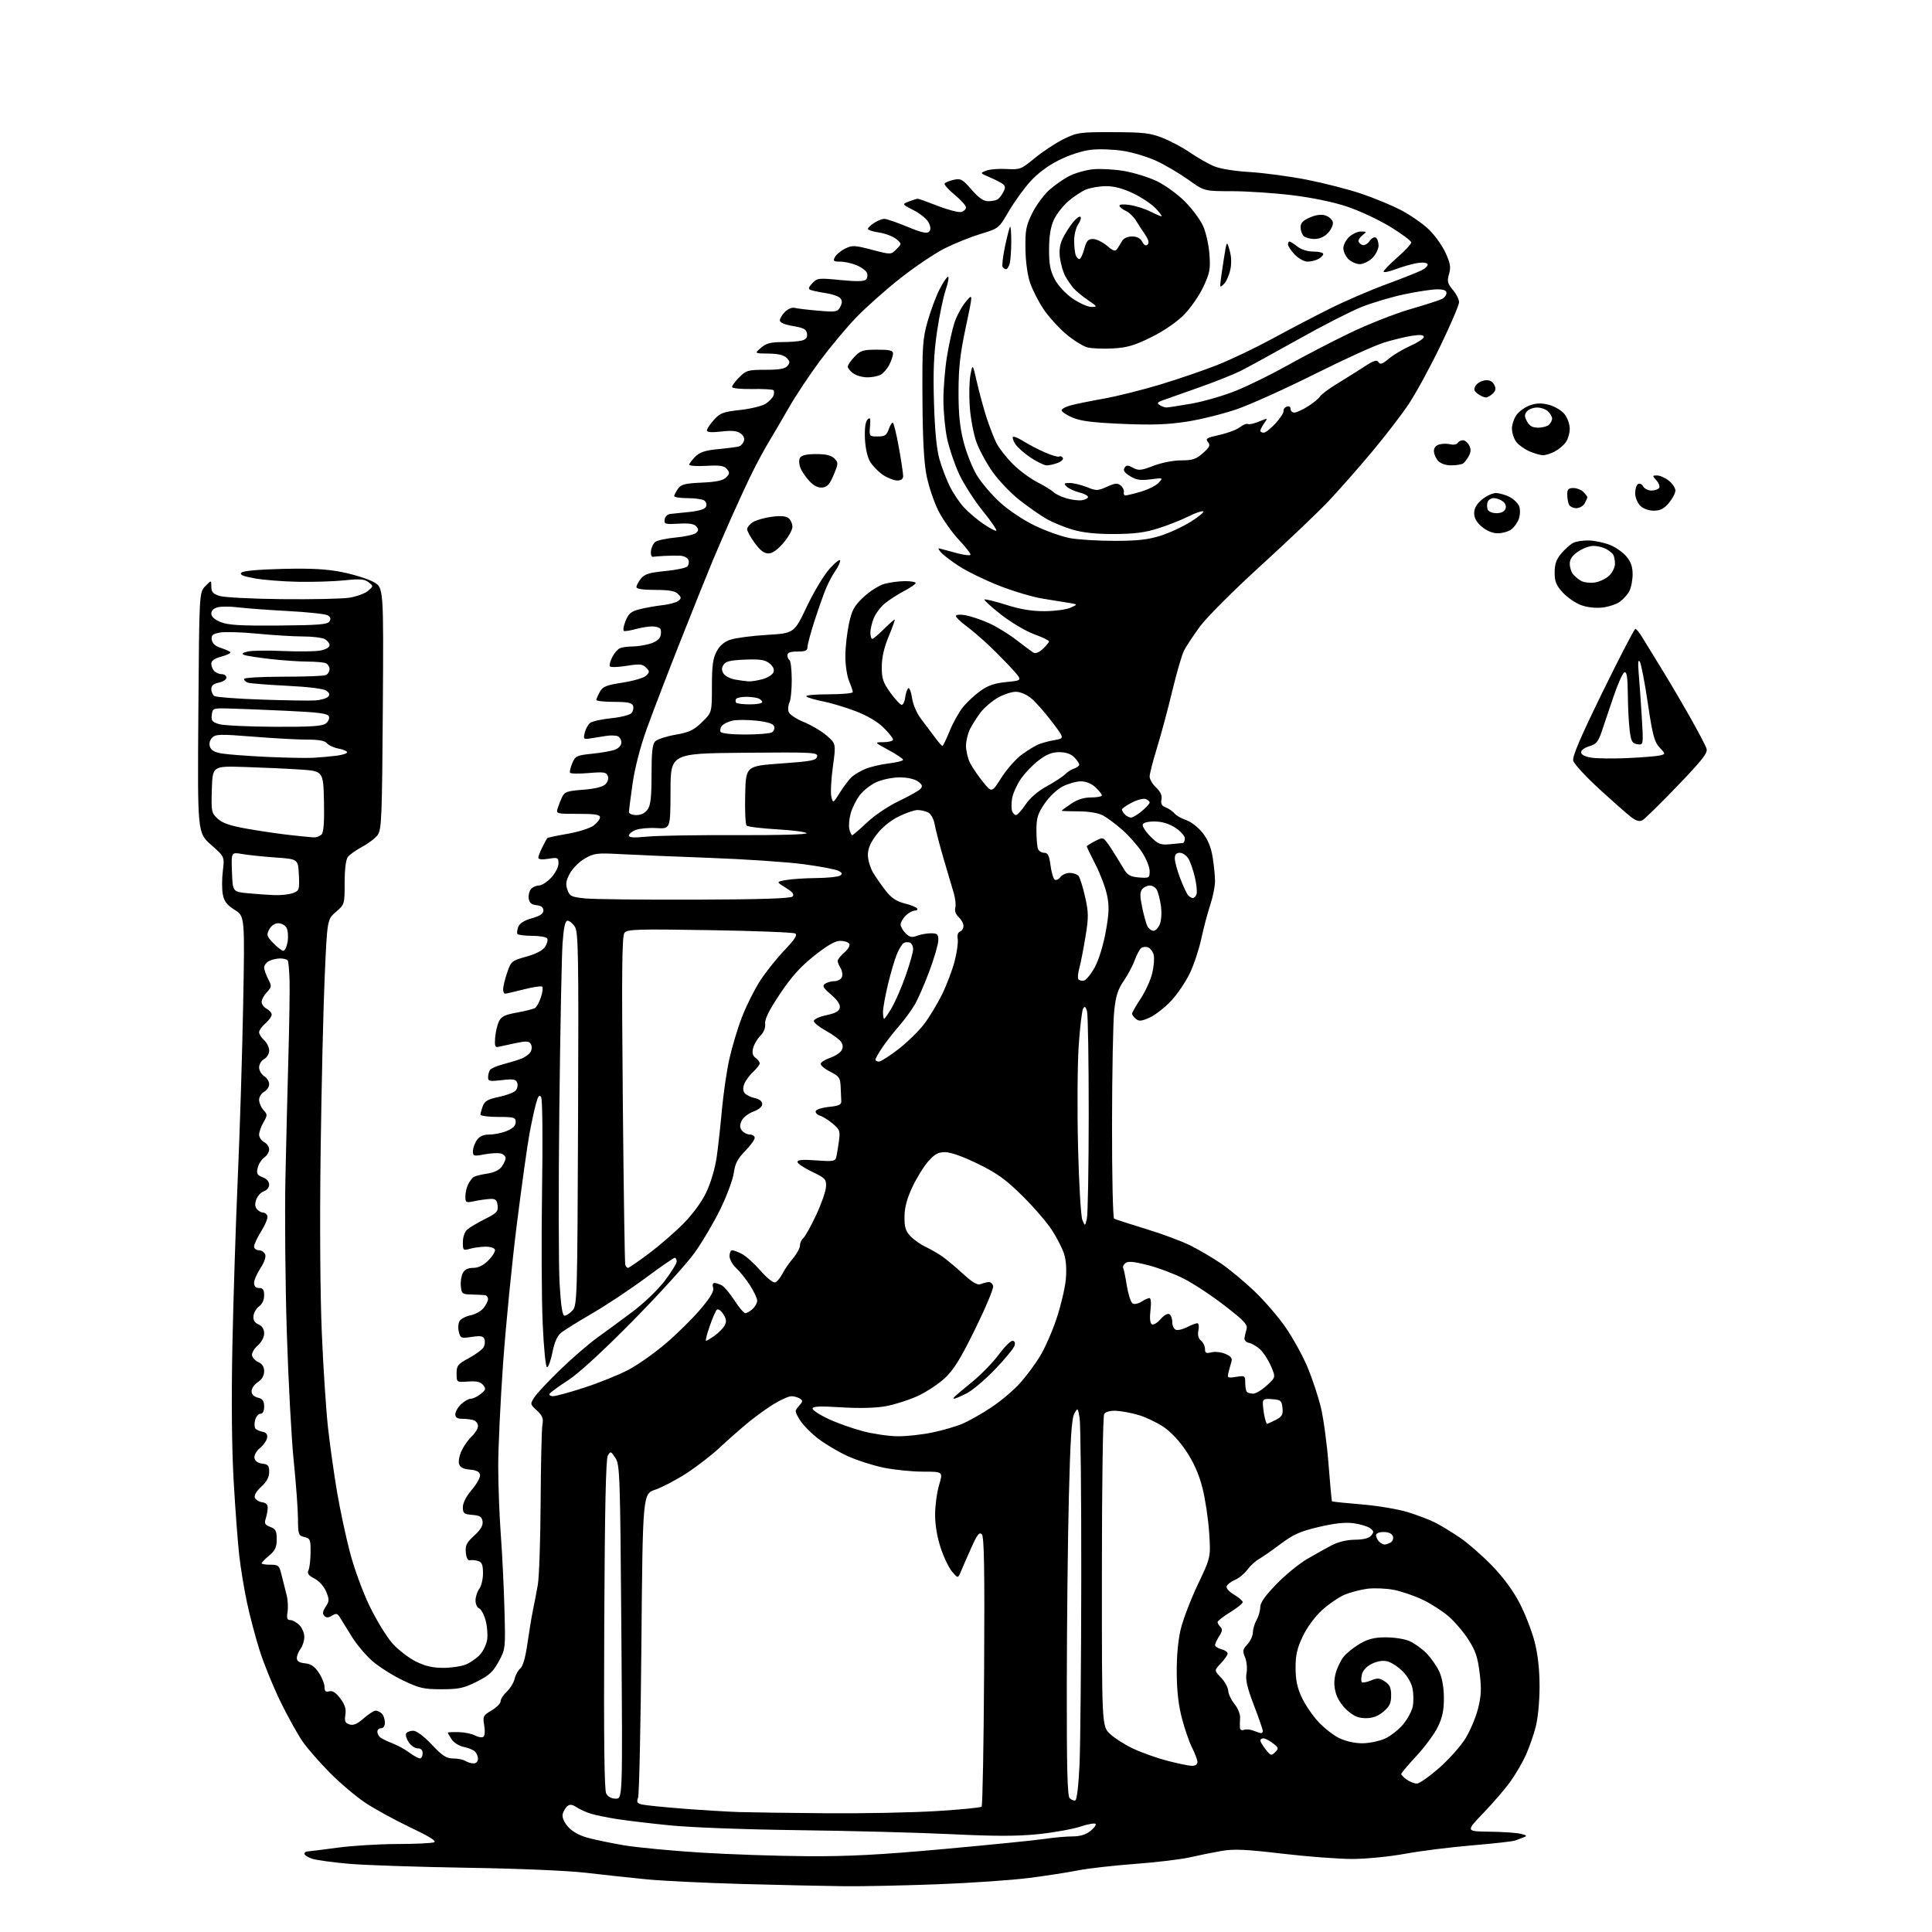 <?xml version="1.0" encoding="UTF-8" standalone="no"?>
<svg 
  version="1.1" 
  xmlns="http://www.w3.org/2000/svg" 
  xmlns:xlink="http://www.w3.org/1999/xlink" 
  xmlns:svg="http://www.w3.org/2000/svg"
  xmlns:rdf="http://www.w3.org/1999/02/22-rdf-syntax-ns#"
  xmlns:cc="http://creativecommons.org/ns#"
  xmlns:dc="http://purl.org/dc/elements/1.1/"
  viewBox="0 0 768 768"
  width="768"
  height="768"
>
<style>svg {background-color: white; }</style>"
<path stroke="none" fill="black" fill-rule="evenodd" d="M335.50,749.80C328.35,749.73 310.35,749.33 295.50,748.93C280.65,748.52 263.32,747.68 257.00,747.06C250.68,746.44 239.88,745.28 233.00,744.47C225.61,743.61 206.18,742.78 185.50,742.46C166.25,742.15 145.20,741.45 138.72,740.89C132.25,740.33 125.61,739.41 123.97,738.84C122.34,738.27 121.00,737.40 121.00,736.90C121.00,736.41 121.56,735.99 122.25,735.97C122.94,735.95 128.22,735.29 134.00,734.50C139.78,733.71 150.43,733.05 157.67,733.03C164.91,733.01 171.60,732.71 172.52,732.35C173.70,731.90 170.84,730.10 163.06,726.40C156.92,723.48 148.89,719.08 145.20,716.62C141.52,714.16 135.24,708.85 131.25,704.83C127.26,700.80 122.39,695.25 120.44,692.50C118.49,689.75 114.48,682.55 111.53,676.50C108.58,670.45 104.82,661.23 103.18,656.00C101.54,650.77 99.28,642.23 98.17,637.00C97.06,631.77 95.69,623.45 95.12,618.50C94.55,613.55 93.55,600.27 92.90,589.00C92.13,575.63 91.95,556.85 92.38,535.00C92.75,516.58 93.71,486.65 94.51,468.50C95.32,450.35 96.28,419.46 96.65,399.86C97.32,364.23 97.32,364.23 93.28,361.68C90.16,359.71 89.09,358.30 88.56,355.48C88.19,353.47 88.19,349.30 88.58,346.20C89.28,340.57 89.28,340.57 83.89,335.81C78.50,331.05 78.50,331.05 78.85,283.28C79.20,235.50 79.20,235.50 81.60,233.02C84.00,230.55 84.00,230.55 84.00,233.20C84.00,235.30 84.67,236.06 87.25,236.89C89.04,237.47 100.17,238.05 112.00,238.17C123.83,238.30 135.87,238.05 138.76,237.61C141.65,237.17 145.02,235.95 146.26,234.91C148.49,233.01 148.49,232.99 146.50,231.45C144.87,230.18 143.13,230.04 137.00,230.69C132.88,231.12 124.55,231.39 118.50,231.27C112.45,231.16 104.65,230.54 101.18,229.90C96.50,229.05 95.15,228.45 95.98,227.62C96.68,226.92 102.90,226.37 112.48,226.14C124.06,225.88 129.91,226.20 136.18,227.47C140.76,228.39 146.30,230.14 148.50,231.35C152.50,233.55 152.50,233.55 152.18,281.53C151.89,324.49 151.68,329.75 150.18,331.85C149.25,333.15 146.47,335.28 144.00,336.60C141.53,337.92 138.94,339.76 138.25,340.69C137.48,341.73 137.00,345.66 137.00,350.94C137.00,359.46 136.98,359.51 133.54,362.50C130.08,365.50 130.08,365.50 129.08,388.00C128.53,400.38 127.80,431.65 127.46,457.50C127.08,485.93 127.27,514.57 127.93,530.00C128.52,544.02 129.65,561.12 130.44,568.00C131.22,574.88 132.81,586.12 133.97,593.00C135.13,599.88 137.43,610.67 139.09,617.00C140.81,623.57 144.17,632.78 146.95,638.50C149.62,644.00 153.65,650.60 155.91,653.17C158.17,655.73 162.36,658.99 165.21,660.42C169.00,662.31 171.96,663.00 176.23,663.00C179.44,663.00 183.51,662.38 185.28,661.63C187.05,660.87 189.53,659.14 190.79,657.77C192.05,656.41 193.33,653.74 193.64,651.86C193.94,649.97 193.68,646.51 193.04,644.16C192.41,641.82 191.24,639.65 190.45,639.34C189.65,639.04 189.01,637.60 189.03,636.14C189.05,634.69 189.72,632.63 190.53,631.56C191.34,630.49 192.00,627.71 192.00,625.38C192.00,622.09 191.57,621.00 190.10,620.53C189.06,620.20 187.60,620.06 186.85,620.22C185.97,620.40 185.39,619.33 185.18,617.14C184.91,614.34 185.47,613.21 188.50,610.43C191.06,608.09 192.05,606.41 191.83,604.80C191.56,602.94 190.79,602.44 187.75,602.19C184.40,601.91 184.00,601.59 184.00,599.12C184.00,597.40 185.35,594.79 187.57,592.18C189.54,589.89 191.00,587.22 190.82,586.25C190.58,585.03 189.36,584.41 186.79,584.19C184.20,583.98 182.92,583.31 182.49,581.97C182.16,580.91 182.61,578.52 183.50,576.65C184.39,574.77 186.21,572.21 187.56,570.95C188.90,569.68 190.00,567.88 190.00,566.93C190.00,565.99 189.29,564.94 188.42,564.61C187.55,564.27 185.52,564.00 183.92,564.00C181.76,564.00 181.00,563.52 181.00,562.17C181.00,561.17 182.04,559.37 183.31,558.17C184.59,556.98 186.34,556.00 187.20,556.00C188.07,556.00 189.83,555.15 191.11,554.11C193.15,552.46 193.26,552.02 192.03,550.54C191.00,549.30 189.42,548.94 186.07,549.18C181.50,549.50 181.50,549.50 181.50,546.00C181.50,542.84 181.97,542.25 186.40,539.86C189.10,538.41 191.72,536.46 192.23,535.55C192.75,534.63 192.90,533.18 192.57,532.33C192.10,531.10 191.05,530.92 187.52,531.44C183.28,532.08 183.03,531.98 182.39,529.40C182.01,527.91 182.15,525.98 182.70,525.12C183.24,524.25 185.21,523.23 187.07,522.85C188.93,522.47 191.25,521.17 192.23,519.97C193.20,518.76 194.00,517.15 194.00,516.39C194.00,515.63 193.44,514.93 192.75,514.84C192.06,514.76 189.70,514.64 187.50,514.59C183.75,514.51 183.48,514.30 183.19,511.30C183.02,509.53 183.37,507.17 183.98,506.05C184.71,504.67 186.07,504.00 188.11,504.00C190.16,504.00 192.14,503.02 194.16,501.00C195.81,499.34 196.97,497.43 196.74,496.75C196.50,496.06 194.79,495.53 192.91,495.57C191.03,495.61 188.26,495.99 186.75,496.43C184.13,497.18 184.00,497.06 184.00,493.76C184.00,491.73 184.72,489.68 185.75,488.77C186.71,487.92 189.89,486.03 192.81,484.57C197.48,482.23 198.09,481.57 197.81,479.20C197.56,477.04 197.00,476.52 195.00,476.59C193.62,476.64 190.81,477.02 188.75,477.45C185.16,478.19 185.00,478.11 185.00,475.55C185.00,474.07 185.52,471.89 186.15,470.68C186.78,469.48 187.76,468.20 188.32,467.84C188.87,467.48 191.27,466.89 193.65,466.53C196.43,466.11 198.51,465.11 199.48,463.72C200.32,462.53 201.00,461.01 201.00,460.34C201.00,459.68 200.19,458.88 199.19,458.56C198.20,458.25 195.28,458.38 192.69,458.86C188.29,459.69 188.00,459.61 188.00,457.59C188.00,456.41 188.70,454.44 189.56,453.22C190.66,451.65 192.13,451.00 194.59,451.00C196.50,451.00 199.62,450.35 201.53,449.55C203.89,448.57 205.00,447.45 205.00,446.05C205.00,444.18 204.39,444.00 198.00,444.00C194.15,444.00 191.00,443.58 191.00,443.07C191.00,442.55 191.42,441.01 191.94,439.65C192.70,437.66 193.99,436.94 198.37,436.03C201.38,435.40 204.38,434.25 205.04,433.46C205.69,432.67 205.94,431.28 205.59,430.38C205.07,429.01 204.03,428.84 199.48,429.37C194.67,429.94 194.00,429.80 194.02,428.26C194.02,427.29 194.36,425.98 194.77,425.35C195.17,424.72 197.53,423.69 200.00,423.06C202.47,422.42 205.75,421.42 207.29,420.82C208.82,420.22 210.48,418.98 210.97,418.06C211.48,417.10 211.49,415.79 210.99,414.98C210.27,413.81 209.18,413.76 204.81,414.69C201.89,415.31 198.82,415.97 198.00,416.16C196.82,416.43 196.57,415.64 196.82,412.50C197.00,410.30 197.67,407.40 198.32,406.05C199.27,404.08 200.69,403.38 205.50,402.51C208.80,401.92 212.03,401.10 212.68,400.70C213.32,400.30 214.38,398.37 215.03,396.42C215.67,394.46 215.91,392.58 215.56,392.22C215.20,391.87 211.89,392.35 208.21,393.30C204.52,394.24 201.16,395.01 200.75,395.01C200.34,395.00 200.00,394.18 200.00,393.18C200.00,392.18 200.72,389.24 201.60,386.65C203.15,382.10 203.39,381.90 209.21,380.28C213.10,379.20 215.73,377.82 216.69,376.35C217.51,375.11 217.88,373.62 217.53,373.04C217.17,372.47 214.46,372.00 211.50,372.00C208.54,372.00 205.92,371.66 205.68,371.25C205.43,370.84 205.59,369.56 206.03,368.41C206.55,367.04 208.41,365.87 211.41,365.03C214.69,364.11 216.00,363.23 216.00,361.94C216.00,360.71 215.12,360.03 213.25,359.82C211.26,359.59 210.41,358.86 210.17,357.19C209.99,355.93 210.39,354.24 211.05,353.44C211.71,352.65 213.13,352.00 214.22,352.00C215.31,352.00 217.50,350.60 219.10,348.89C220.71,347.17 222.00,344.67 222.00,343.27C222.00,340.88 221.78,340.78 218.00,341.38C215.44,341.79 214.00,341.64 214.00,340.96C214.00,340.38 214.73,338.46 215.63,336.70C216.52,334.94 217.39,333.34 217.56,333.15C217.73,332.95 221.36,332.19 225.63,331.45C229.90,330.71 234.54,329.24 235.95,328.19C237.35,327.14 238.50,325.66 238.50,324.89C238.50,323.81 236.57,323.51 229.75,323.52C221.43,323.55 221.04,323.45 221.61,321.52C221.94,320.41 222.73,318.38 223.37,317.00C224.40,314.76 225.27,314.44 231.79,313.93C236.51,313.57 239.62,312.80 240.67,311.76C241.61,310.82 242.00,309.45 241.61,308.43C241.04,306.95 239.99,306.79 234.00,307.30C230.17,307.62 226.85,307.57 226.61,307.18C226.37,306.80 226.76,305.09 227.48,303.39C228.69,300.50 229.21,300.26 235.40,299.62C239.04,299.25 243.14,298.52 244.51,298.00C245.97,297.44 247.00,296.25 247.00,295.13C247.00,294.08 246.32,292.95 245.49,292.63C244.66,292.32 242.63,292.27 240.99,292.53C239.35,292.79 236.60,293.22 234.89,293.50C231.93,293.97 231.82,293.86 232.45,291.25C232.81,289.74 233.79,287.98 234.62,287.35C235.44,286.71 239.23,285.88 243.02,285.50C246.91,285.11 250.42,284.20 251.07,283.42C251.70,282.65 251.96,281.34 251.64,280.51C251.20,279.36 249.39,279.00 244.03,279.00C240.16,279.00 237.02,278.66 237.04,278.25C237.05,277.84 237.69,276.38 238.44,275.02C239.61,272.91 241.00,272.35 247.55,271.34C251.81,270.68 255.99,269.44 256.86,268.57C258.29,267.14 258.28,266.85 256.78,265.35C255.37,263.95 254.23,263.85 249.02,264.69C245.66,265.23 242.69,265.31 242.42,264.86C242.14,264.42 242.60,262.75 243.42,261.15C244.25,259.55 245.65,257.96 246.54,257.62C247.44,257.28 249.59,257.00 251.33,256.99C253.07,256.99 256.16,256.53 258.19,255.96C260.39,255.35 262.14,254.15 262.51,252.98C262.85,251.90 262.85,250.56 262.51,250.01C262.16,249.45 260.67,249.00 259.19,249.01C257.71,249.01 254.79,249.49 252.69,250.07C250.60,250.65 248.50,250.99 248.04,250.81C247.58,250.64 247.86,248.86 248.66,246.86C249.88,243.84 250.84,243.05 254.31,242.17C256.62,241.59 260.70,240.86 263.40,240.56C266.09,240.25 268.93,239.47 269.70,238.83C270.89,237.84 270.87,237.44 269.51,236.09C268.35,234.92 265.94,234.50 260.46,234.50C255.55,234.50 253.00,234.11 253.00,233.36C253.00,232.73 253.81,231.22 254.80,230.00C256.25,228.20 258.10,227.63 264.38,227.01C268.65,226.59 272.63,225.77 273.21,225.19C273.79,224.61 273.99,223.43 273.66,222.57C273.33,221.71 271.81,220.95 270.28,220.90C268.75,220.84 265.93,220.88 264.00,220.99C262.07,221.10 260.05,221.25 259.50,221.34C258.95,221.43 258.62,220.38 258.77,219.00C258.92,217.62 259.70,216.00 260.51,215.40C261.32,214.79 264.97,214.01 268.61,213.67C272.25,213.33 275.86,212.53 276.63,211.89C277.73,210.98 277.77,210.42 276.82,209.29C275.96,208.25 273.98,207.93 269.77,208.17C264.40,208.47 263.95,208.34 264.21,206.50C264.38,205.35 265.35,204.42 266.50,204.30C267.60,204.20 271.12,203.82 274.31,203.48C278.15,203.06 280.32,202.32 280.71,201.32C281.03,200.48 280.66,199.40 279.90,198.91C279.13,198.43 276.14,198.02 273.25,198.02C270.36,198.01 268.00,197.65 268.00,197.22C268.00,196.79 268.67,195.49 269.48,194.33C270.74,192.54 272.19,192.16 278.95,191.85C284.76,191.59 287.40,191.03 288.63,189.79C290.08,188.35 290.13,187.86 288.96,186.45C287.86,185.13 286.21,184.88 280.79,185.18C277.06,185.39 274.00,185.19 274.00,184.74C274.00,184.28 275.06,182.85 276.36,181.55C278.19,179.72 280.26,179.04 285.61,178.52C289.40,178.16 293.07,177.68 293.77,177.45C294.47,177.23 295.33,176.30 295.69,175.38C296.08,174.34 295.61,173.18 294.41,172.30C293.01,171.26 290.98,171.06 286.75,171.54C282.89,171.98 281.00,171.84 281.00,171.11C281.00,170.52 282.25,168.64 283.77,166.93C286.22,164.19 287.42,163.73 294.22,162.97C298.45,162.50 303.01,161.38 304.37,160.49C305.72,159.61 307.11,158.17 307.44,157.30C307.77,156.43 307.77,155.44 307.44,155.11C307.10,154.77 303.27,154.56 298.91,154.64C294.38,154.72 291.00,154.37 291.00,153.81C291.00,153.28 292.32,151.53 293.92,149.92C296.63,147.22 297.39,147.00 304.30,147.00C309.81,147.00 312.09,146.60 313.04,145.45C314.10,144.17 314.04,143.61 312.68,142.25C311.56,141.13 309.25,140.59 305.46,140.55C299.88,140.50 299.88,140.50 302.50,138.25C304.54,136.49 306.35,136.00 310.81,135.99C313.94,135.98 317.54,135.70 318.80,135.36C320.44,134.92 321.02,134.12 320.80,132.62C320.56,130.91 319.49,130.33 315.25,129.61C311.93,129.05 310.00,128.22 310.00,127.36C310.00,126.61 310.92,125.08 312.05,123.95C313.18,122.82 314.87,122.11 315.80,122.37C316.74,122.63 320.95,123.14 325.17,123.50C332.34,124.11 332.92,124.01 333.99,122.01C334.83,120.45 334.84,119.51 334.04,118.54C333.43,117.81 330.87,116.91 328.34,116.53C325.81,116.15 323.10,115.59 322.32,115.29C321.17,114.85 321.28,114.33 322.92,112.58C324.85,110.53 325.42,110.47 334.07,111.32C340.23,111.93 343.52,111.88 344.22,111.18C344.80,110.60 344.99,109.41 344.65,108.52C344.31,107.64 342.46,106.26 340.55,105.45C338.63,104.65 335.68,104.00 334.00,104.00C331.32,104.00 331.06,103.76 331.92,102.15C332.47,101.13 334.30,99.62 336.00,98.80C338.80,97.44 339.79,97.49 346.63,99.29C354.17,101.27 354.17,101.27 356.34,99.07C358.50,96.88 358.50,96.88 356.21,94.99C354.95,93.96 351.91,92.81 349.46,92.44C347.01,92.07 345.00,91.43 345.00,91.00C345.00,90.58 346.11,89.50 347.46,88.62C348.82,87.73 350.65,87.00 351.53,87.00C352.42,87.00 356.52,88.41 360.64,90.12C366.09,92.39 368.45,92.95 369.25,92.15C370.04,91.36 370.04,90.37 369.21,88.57C368.59,87.20 365.92,84.97 363.29,83.63C358.50,81.17 358.50,81.17 361.32,80.09C362.86,79.49 364.44,79.00 364.82,79.00C365.19,79.01 368.82,80.30 372.87,81.88C376.92,83.46 381.09,84.53 382.12,84.26C383.15,83.99 384.00,83.17 384.00,82.45C384.00,81.73 381.98,79.48 379.51,77.45C377.04,75.43 375.25,73.41 375.52,72.96C375.80,72.52 377.42,71.85 379.12,71.47C381.91,70.86 382.62,71.25 386.22,75.40C389.10,78.71 390.96,80.00 392.86,79.98C394.31,79.98 396.00,79.64 396.60,79.23C397.21,78.83 398.21,77.53 398.83,76.36C399.69,74.73 399.66,73.97 398.73,73.21C398.05,72.66 395.70,71.44 393.50,70.51C389.53,68.82 389.52,68.80 392.00,67.84C393.38,67.30 397.02,67.00 400.10,67.18C405.49,67.48 405.92,67.31 411.41,62.79C414.56,60.20 419.69,56.83 422.81,55.29C428.23,52.63 429.16,52.50 442.50,52.54C454.67,52.57 457.25,52.87 462.23,54.85C465.39,56.11 470.30,58.73 473.14,60.69C475.99,62.65 480.16,65.04 482.41,66.01C484.91,67.08 490.50,68.00 496.80,68.39C502.46,68.73 512.63,70.10 519.39,71.42C526.15,72.74 535.88,75.23 541.03,76.96C546.17,78.68 553.37,81.66 557.03,83.58C560.69,85.51 565.61,88.93 567.97,91.20C570.33,93.47 573.32,97.64 574.61,100.47C576.54,104.68 576.80,106.22 576.01,108.95C575.19,111.83 575.40,112.68 577.53,115.22C578.89,116.83 580.00,119.05 580.00,120.14C580.00,121.23 576.65,129.07 572.55,137.56C568.45,146.06 562.75,156.50 559.89,160.76C557.03,165.02 550.45,173.57 545.25,179.77C540.06,185.96 532.44,194.62 528.33,198.99C524.21,203.37 512.07,214.94 501.34,224.71C490.41,234.66 479.74,245.33 477.05,248.98C474.41,252.57 471.54,256.90 470.67,258.61C469.80,260.32 467.71,267.52 466.01,274.61C464.32,281.70 461.60,291.82 459.97,297.11C458.33,302.40 457.00,307.61 457.00,308.69C457.00,309.77 458.16,311.74 459.57,313.07C461.33,314.72 462.00,316.21 461.70,317.81C461.37,319.52 461.83,320.36 463.42,320.97C464.61,321.42 466.16,322.49 466.87,323.34C467.58,324.20 469.69,325.40 471.55,326.02C473.41,326.63 476.32,328.88 478.01,331.02C480.13,333.69 481.39,336.71 482.04,340.70C482.56,343.89 482.99,348.19 482.99,350.25C483.00,352.31 482.14,356.58 481.08,359.75C480.03,362.91 478.45,368.89 477.56,373.04C476.68,377.19 474.64,383.38 473.02,386.79C471.41,390.20 468.05,395.17 465.55,397.84C463.06,400.51 459.22,403.50 457.03,404.49C453.78,405.95 452.76,406.05 451.52,405.02C450.69,404.32 450.00,403.40 450.00,402.96C450.00,402.53 451.54,399.83 453.43,396.97C455.31,394.10 457.39,389.56 458.03,386.86C458.68,384.17 458.94,380.90 458.61,379.59C458.29,378.29 457.28,376.94 456.38,376.59C455.48,376.25 454.23,376.39 453.60,376.92C452.96,377.44 451.83,379.59 451.08,381.69C450.33,383.78 448.36,387.48 446.71,389.89C444.34,393.36 443.54,395.89 442.91,401.89C442.47,406.08 442.08,426.24 442.05,446.69C442.02,467.15 442.39,484.12 442.87,484.42C443.35,484.71 449.01,486.55 455.46,488.51C461.90,490.46 469.95,493.46 473.34,495.17C476.73,496.88 482.14,500.07 485.38,502.26C488.61,504.45 494.52,509.35 498.52,513.15C502.52,516.94 508.15,523.47 511.04,527.65C513.92,531.82 517.83,538.90 519.72,543.37C521.60,547.84 524.01,555.10 525.07,559.50C526.13,563.90 527.50,574.02 528.11,582.00C528.72,589.98 529.34,596.63 529.49,596.79C529.63,596.95 534.90,597.50 541.19,598.02C547.48,598.53 555.74,599.91 559.56,601.09C563.38,602.26 568.30,604.14 570.50,605.25C572.70,606.37 577.09,609.04 580.26,611.18C583.43,613.33 589.17,618.33 593.02,622.29C597.53,626.93 601.46,632.25 604.04,637.21C606.25,641.46 608.95,648.39 610.03,652.62C611.35,657.79 612.00,663.65 612.00,670.45C612.00,676.36 611.35,683.06 610.45,686.54C609.60,689.82 607.80,694.91 606.46,697.86C605.11,700.80 602.34,705.53 600.29,708.36C598.25,711.19 593.45,716.76 589.62,720.75C582.66,728.00 582.66,728.00 592.08,728.12C597.26,728.18 602.85,728.56 604.50,728.96C606.88,729.53 607.14,729.82 605.75,730.34C604.79,730.70 603.21,731.29 602.25,731.65C601.29,732.00 593.52,732.87 585.00,733.58C576.48,734.29 564.55,735.79 558.50,736.91C552.41,738.03 543.13,738.95 537.70,738.97C532.31,738.99 519.74,738.04 509.76,736.86C495.11,735.14 490.46,734.93 485.56,735.78C482.23,736.36 476.57,737.50 473.00,738.32C469.43,739.14 459.52,740.32 451.00,740.95C442.48,741.59 432.35,742.74 428.50,743.51C424.65,744.29 415.90,745.64 409.05,746.52C402.20,747.40 385.78,748.53 372.55,749.03C359.32,749.53 342.65,749.88 335.50,749.80zM320.90,737.87C337.50,737.97 349.73,737.33 375.40,735.00C393.61,733.35 411.51,731.55 415.19,731.00C418.87,730.45 423.87,730.00 426.31,730.00C429.27,730.00 431.60,729.31 433.37,727.92C434.83,726.78 435.80,725.48 435.53,725.05C435.26,724.61 432.51,725.09 429.42,726.11C426.33,727.13 418.78,728.48 412.65,729.11C404.34,729.96 395.65,729.96 378.50,729.13C365.85,728.51 338.62,727.79 318.00,727.53C295.88,727.25 274.53,726.45 265.95,725.58C257.94,724.77 248.49,723.63 244.95,723.06C241.40,722.49 236.98,721.58 235.13,721.05C233.27,720.51 230.65,719.35 229.31,718.47C227.50,717.28 226.52,717.15 225.54,717.97C224.81,718.57 223.98,719.96 223.69,721.06C223.37,722.30 224.11,724.17 225.67,726.02C227.28,727.93 230.02,729.52 233.34,730.46C236.18,731.27 242.81,732.65 248.08,733.54C253.35,734.42 267.08,735.72 278.58,736.44C290.09,737.15 309.13,737.80 320.90,737.87zM328.79,720.80C343.25,720.91 362.82,720.52 372.29,719.93C381.75,719.35 389.82,718.56 390.20,718.18C390.59,717.80 391.04,693.55 391.20,664.30C391.43,623.40 391.22,610.82 390.28,609.88C389.31,608.92 388.45,610.01 386.18,615.08C384.59,618.61 382.74,622.85 382.06,624.50C380.82,627.49 380.82,627.49 378.51,624.81C377.24,623.33 375.19,619.09 373.96,615.37C372.53,611.07 371.71,606.22 371.72,602.05C371.73,598.45 372.45,593.14 373.32,590.25C374.89,585.00 374.89,585.00 366.90,585.00C362.51,585.00 355.47,584.29 351.25,583.42C347.04,582.55 340.67,580.51 337.11,578.89C333.54,577.28 328.28,574.19 325.42,572.03C322.57,569.87 319.23,566.49 318.00,564.51C315.84,561.01 315.83,560.84 317.60,558.89C319.16,557.16 319.21,556.75 317.96,555.95C317.16,555.45 315.65,555.02 314.61,555.02C313.57,555.01 310.42,556.40 307.61,558.12C304.80,559.84 300.02,563.30 297.00,565.81C293.98,568.33 288.99,572.74 285.91,575.61C282.84,578.48 276.99,582.99 272.91,585.64C268.84,588.29 263.25,591.22 260.50,592.16C255.50,593.86 255.50,593.86 254.97,653.18C254.69,685.81 254.09,713.45 253.64,714.62C252.98,716.35 253.27,716.85 255.17,717.31C256.45,717.62 263.80,718.37 271.50,718.97C279.20,719.57 289.32,720.18 294.00,720.33C298.68,720.47 314.33,720.68 328.79,720.80zM427.46,715.68C428.07,715.48 428.76,709.59 429.13,701.42C429.47,693.76 429.78,660.50 429.82,627.50C429.86,594.50 429.55,565.70 429.15,563.50C428.41,559.50 428.41,559.50 427.03,562.00C426.00,563.87 425.46,572.17 424.89,595.00C424.47,611.77 424.10,645.32 424.07,669.55C424.02,702.80 424.30,713.90 425.21,714.81C425.88,715.48 426.89,715.87 427.46,715.68zM244.79,715.00C247.50,715.00 247.50,715.00 247.00,648.71C246.53,586.05 246.40,582.25 244.63,579.55C242.86,576.85 242.69,576.80 241.63,578.60C240.83,579.94 240.41,599.67 240.20,645.72C239.98,691.35 240.22,711.54 240.98,712.97C241.67,714.24 243.08,715.00 244.79,715.00zM563.23,709.00C564.21,709.00 568.21,706.19 572.12,702.75C576.03,699.31 580.74,694.02 582.58,691.00C584.43,687.98 586.66,682.67 587.54,679.21C588.81,674.19 588.95,671.35 588.19,665.11C587.43,658.85 586.55,656.19 583.76,651.84C581.84,648.84 578.30,644.67 575.89,642.57C573.47,640.47 568.80,637.47 565.50,635.90C562.19,634.33 557.02,632.56 554.00,631.98C550.97,631.40 546.25,631.21 543.50,631.56C540.75,631.91 536.62,633.01 534.32,634.01C532.03,635.01 528.02,637.77 525.42,640.16C522.65,642.71 519.52,646.98 517.85,650.50C515.62,655.20 515.00,657.91 515.01,663.00C515.02,667.76 515.67,670.89 517.44,674.69C518.77,677.55 521.73,681.92 524.01,684.39C526.29,686.87 530.07,689.82 532.40,690.95C534.95,692.18 538.60,692.99 541.57,692.98C544.28,692.97 548.33,692.12 550.57,691.11C552.81,690.09 556.07,687.52 557.82,685.41C559.56,683.29 561.27,680.08 561.61,678.28C561.95,676.47 561.91,673.34 561.53,671.32C561.13,669.16 559.50,666.30 557.58,664.38C555.79,662.59 553.07,660.81 551.55,660.42C549.78,659.98 547.58,660.31 545.42,661.34C543.34,662.33 541.81,663.93 541.41,665.52C541.05,666.93 541.02,668.36 541.35,668.68C541.67,669.00 543.30,668.71 544.96,668.02C547.52,666.95 548.37,667.01 550.49,668.40C552.46,669.69 553.00,670.89 553.00,673.93C553.00,677.05 552.39,678.34 549.92,680.41C547.77,682.22 545.68,683.00 542.96,683.00C540.04,683.00 538.19,682.23 535.55,679.91C533.44,678.06 531.61,675.25 530.98,672.91C530.24,670.19 530.24,667.82 530.96,665.13C531.54,663.00 532.94,660.08 534.08,658.63C535.21,657.18 538.11,654.85 540.50,653.45C543.81,651.51 546.27,650.89 550.77,650.87C554.02,650.85 558.23,651.49 560.12,652.28C562.01,653.07 565.08,655.23 566.93,657.08C568.78,658.94 571.12,662.27 572.13,664.48C573.29,667.04 573.96,670.86 573.97,675.00C573.98,679.87 573.37,682.75 571.55,686.50C570.21,689.25 566.39,694.42 563.07,698.00C559.74,701.58 557.02,704.81 557.01,705.19C557.00,705.57 558.00,706.59 559.22,707.44C560.44,708.30 562.25,709.00 563.23,709.00zM473.75,701.94C475.13,701.98 476.00,701.41 476.00,700.46C476.00,699.61 475.07,697.10 473.94,694.88C472.80,692.66 470.97,687.39 469.86,683.17C468.48,677.95 467.81,672.14 467.77,665.00C467.72,658.33 468.31,651.96 469.38,647.53C470.31,643.70 473.37,635.72 476.19,629.79C481.30,619.02 481.30,619.02 480.66,609.20C480.30,603.80 479.10,595.80 477.99,591.44C476.60,586.03 474.56,581.40 471.58,576.91C468.85,572.81 465.37,569.11 462.37,567.12C459.71,565.36 455.24,563.25 452.43,562.44C449.62,561.62 445.63,560.89 443.57,560.81C441.30,560.72 439.47,561.23 438.93,562.08C438.42,562.88 438.02,590.45 438.02,624.85C438.00,686.20 438.00,686.20 441.25,689.25C443.04,690.94 447.21,693.59 450.52,695.14C453.83,696.70 459.91,698.85 464.02,699.93C468.13,701.01 472.51,701.91 473.75,701.94zM188.25,700.98C189.30,700.99 190.00,700.25 190.00,699.12C190.00,698.09 189.39,696.74 188.65,696.13C187.91,695.51 185.91,694.73 184.19,694.39C182.48,694.05 180.38,692.71 179.54,691.42C178.69,690.13 178.00,688.93 178.00,688.76C178.00,688.59 179.91,688.49 182.25,688.54C184.59,688.59 187.52,689.18 188.77,689.86C190.02,690.54 191.51,690.80 192.09,690.44C192.73,690.05 192.88,688.26 192.49,685.91C191.87,682.25 192.03,681.92 195.41,679.92C197.39,678.75 199.00,677.11 199.00,676.27C199.00,675.42 200.11,673.70 201.46,672.45C202.81,671.20 204.22,668.89 204.58,667.34C204.94,665.78 205.96,663.93 206.84,663.23C207.86,662.41 208.88,658.83 209.68,653.23C210.36,648.43 211.35,642.48 211.87,640.00C212.39,637.52 213.25,633.02 213.79,630.00C214.32,626.98 214.83,612.12 214.91,597.00C215.00,581.88 215.31,568.09 215.62,566.37C216.07,563.84 215.65,562.76 213.43,560.69C210.68,558.15 210.68,558.14 212.52,555.32C213.53,553.77 218.22,548.79 222.93,544.25C227.64,539.71 234.16,534.09 237.42,531.75C240.68,529.41 246.98,524.78 251.42,521.45C255.99,518.03 261.56,512.68 264.25,509.14C266.86,505.70 269.00,502.24 269.00,501.44C269.00,500.65 268.64,500.00 268.21,500.00C267.77,500.00 262.49,503.65 256.48,508.11C250.46,512.57 241.03,518.83 235.52,522.03C230.01,525.23 224.45,528.68 223.16,529.69C221.54,530.97 220.44,533.39 219.62,537.52C218.96,540.81 217.99,543.50 217.46,543.50C216.91,543.50 216.16,535.96 215.72,526.00C215.29,516.38 215.18,492.52 215.48,473.00C215.79,452.14 215.64,436.92 215.10,436.09C214.41,435.03 213.91,435.67 213.09,438.59C212.49,440.74 211.32,446.10 210.50,450.50C209.67,454.90 207.41,471.10 205.47,486.50C203.52,501.90 201.06,526.88 199.98,542.00C198.91,557.12 198.04,575.58 198.05,583.00C198.06,590.42 198.52,602.58 199.07,610.00C199.63,617.42 200.28,630.70 200.52,639.50C200.96,655.42 200.94,655.53 198.23,660.50C195.99,664.61 194.43,666.03 189.50,668.50C184.33,671.08 182.39,671.50 175.50,671.50C168.36,671.50 166.69,671.11 160.00,667.89C155.88,665.90 150.41,662.42 147.86,660.15C145.31,657.89 141.76,653.66 139.96,650.77C138.16,647.87 136.07,644.49 135.32,643.25C134.16,641.33 133.68,641.19 132.00,642.23C130.56,643.13 129.76,643.16 128.93,642.33C128.11,641.51 128.25,640.55 129.46,638.70C130.94,636.45 130.96,635.83 129.63,632.66C128.77,630.59 126.85,628.46 125.00,627.50C122.60,626.26 122.03,625.46 122.63,624.18C123.06,623.26 123.43,620.05 123.46,617.05C123.50,612.05 123.29,611.55 121.00,611.00C118.64,610.43 118.50,610.01 118.44,603.45C118.40,599.63 117.64,589.30 116.74,580.50C115.84,571.70 114.61,548.75 114.01,529.50C113.40,510.25 113.16,482.57 113.47,468.00C113.78,453.43 114.32,431.38 114.67,419.00C115.02,406.62 115.21,393.38 115.10,389.57C114.98,385.75 114.66,382.26 114.39,381.82C114.11,381.37 112.75,381.00 111.38,381.00C110.00,381.00 108.00,381.47 106.93,382.04C105.87,382.60 105.00,383.75 105.00,384.58C105.00,385.42 105.71,387.47 106.58,389.15C108.07,392.03 108.04,392.33 106.08,394.42C104.94,395.63 104.00,397.37 104.00,398.28C104.00,399.19 104.90,400.41 106.00,401.00C107.10,401.59 108.00,402.65 108.00,403.35C108.00,404.06 106.88,405.62 105.50,406.81C104.13,408.01 103.00,409.60 103.00,410.34C103.00,411.08 103.90,412.50 105.00,413.50C106.10,414.50 107.00,416.35 107.00,417.62C107.00,418.91 106.11,420.40 105.00,421.00C103.90,421.59 103.00,423.07 103.00,424.29C103.00,425.52 103.90,427.08 105.00,427.77C106.10,428.45 107.00,429.90 107.00,430.97C107.00,432.05 106.10,433.41 105.00,434.00C103.90,434.59 103.00,436.03 103.00,437.21C103.00,438.38 103.78,440.20 104.72,441.25C106.36,443.05 106.36,443.31 104.72,446.16C103.78,447.81 103.00,450.01 103.00,451.05C103.00,452.08 103.90,453.41 105.00,454.00C106.10,454.59 107.00,455.90 107.00,456.91C107.00,457.93 106.12,459.37 105.05,460.13C103.97,460.88 102.80,462.73 102.44,464.23C101.89,466.55 102.19,467.12 104.40,467.96C105.98,468.56 107.00,469.72 107.00,470.91C107.00,472.01 106.10,473.15 104.94,473.52C103.81,473.88 102.45,475.31 101.92,476.71C101.26,478.45 101.31,479.67 102.10,480.62C102.73,481.38 103.82,482.00 104.52,482.00C105.21,482.00 106.02,482.60 106.30,483.33C106.58,484.06 105.50,486.76 103.90,489.33C102.31,491.89 101.00,494.67 101.00,495.50C101.00,496.32 101.85,497.00 102.89,497.00C103.93,497.00 105.07,497.75 105.42,498.66C105.80,499.64 105.02,501.88 103.53,504.14C102.14,506.24 101.00,508.87 101.00,509.98C101.00,511.33 101.66,512.00 103.00,512.00C104.55,512.00 105.00,512.67 105.00,514.94C105.00,516.74 104.23,518.43 103.02,519.27C101.93,520.04 100.92,521.75 100.77,523.07C100.58,524.75 101.17,525.77 102.75,526.47C104.24,527.14 105.00,528.34 105.00,530.06C105.00,531.58 103.95,533.55 102.44,534.87C101.03,536.09 100.02,537.86 100.19,538.80C100.37,539.73 101.52,540.94 102.76,541.49C104.27,542.15 105.00,543.34 105.00,545.12C105.00,546.84 104.12,548.34 102.50,549.41C101.12,550.31 100.00,551.93 100.00,553.00C100.00,554.26 100.90,555.19 102.50,555.59C104.45,556.08 105.00,556.86 105.00,559.11C105.00,561.00 104.49,562.00 103.52,562.00C102.70,562.00 101.75,563.16 101.39,564.57C101.04,565.99 101.14,567.52 101.62,567.98C102.11,568.43 103.40,568.98 104.50,569.19C105.83,569.44 106.40,570.23 106.19,571.54C106.03,572.62 104.74,574.45 103.35,575.62C101.84,576.87 100.95,578.51 101.16,579.62C101.39,580.81 102.52,581.62 104.26,581.82C106.57,582.08 107.00,582.61 107.00,585.12C107.00,587.20 106.04,588.99 103.86,590.98C101.96,592.72 100.95,594.43 101.30,595.34C101.62,596.17 102.92,596.99 104.19,597.17C105.76,597.39 106.48,598.14 106.42,599.50C106.38,600.60 106.01,602.51 105.61,603.75C105.00,605.58 105.34,606.18 107.43,606.97C109.59,607.79 110.00,608.58 110.00,611.89C110.00,615.03 109.40,616.33 107.00,618.35C105.35,619.73 104.00,621.12 104.00,621.44C104.00,621.75 105.56,622.00 107.46,622.00C110.70,622.00 110.99,622.27 111.97,626.25C112.55,628.59 113.43,632.08 113.92,634.00C114.42,635.92 114.59,638.96 114.30,640.75C113.89,643.29 114.12,644.00 115.39,644.00C116.27,644.00 117.90,644.90 119.00,646.00C120.10,647.10 120.99,649.24 120.97,650.75C120.95,652.26 120.28,654.37 119.47,655.44C118.66,656.51 118.00,658.17 118.00,659.13C118.00,660.36 118.94,660.97 121.22,661.19C123.58,661.42 125.05,662.41 126.72,664.90C127.97,666.77 129.00,669.31 129.00,670.55C129.00,672.27 129.45,672.70 130.88,672.32C132.19,671.98 133.54,672.86 135.27,675.16C137.12,677.63 137.65,679.33 137.29,681.65C136.89,684.22 137.19,684.93 138.93,685.48C140.49,685.97 142.00,685.33 144.57,683.08C146.49,681.38 148.64,680.00 149.33,680.00C150.03,680.00 151.14,680.54 151.80,681.20C152.46,681.86 153.00,683.43 153.00,684.70C153.00,686.08 152.40,687.00 151.50,687.00C150.68,687.00 150.00,687.62 150.00,688.38C150.00,689.14 150.56,690.18 151.25,690.71C151.94,691.24 154.07,692.26 156.00,692.99C157.93,693.72 160.93,695.37 162.68,696.66C164.43,697.95 166.35,699.00 166.93,699.00C167.52,699.00 168.00,698.10 168.00,697.00C168.00,695.67 167.33,695.00 166.02,695.00C164.94,695.00 163.32,693.89 162.44,692.54C161.55,691.19 161.12,689.62 161.47,689.04C161.83,688.47 163.09,688.00 164.27,688.00C165.59,688.00 168.45,690.15 171.63,693.50C175.89,698.01 177.43,699.00 180.16,699.02C182.00,699.02 184.18,699.47 185.00,700.00C185.82,700.53 187.29,700.98 188.25,700.98zM506.88,696.53C508.37,695.03 508.30,694.75 506.00,692.97C504.62,691.91 502.94,691.03 502.25,691.02C501.56,691.01 501.00,691.39 501.00,691.87C501.00,692.34 501.96,693.95 503.13,695.44C505.11,697.95 505.39,698.03 506.88,696.53zM501.25,688.94C501.66,688.97 502.00,688.59 502.00,688.09C502.00,687.58 500.40,682.97 498.44,677.84C495.76,670.82 495.03,667.66 495.51,665.12C495.86,663.23 495.61,660.47 494.93,658.83C493.87,656.28 493.98,655.65 495.86,653.65C497.04,652.39 498.02,650.28 498.04,648.94C498.05,647.60 498.71,645.38 499.50,644.00C500.29,642.62 500.95,640.32 500.96,638.89C500.99,637.05 502.91,634.32 507.43,629.69C510.96,626.06 516.39,621.61 519.49,619.80C522.59,617.98 527.01,615.51 529.31,614.31C531.96,612.93 535.39,612.10 538.63,612.06C542.06,612.02 544.20,611.47 545.09,610.39C546.22,609.03 546.15,608.58 544.63,607.47C543.65,606.76 540.71,605.87 538.10,605.51C534.78,605.06 530.61,605.50 524.30,606.98C516.81,608.74 514.17,609.92 508.99,613.80C505.55,616.39 501.66,619.09 500.35,619.81C499.04,620.53 497.01,622.42 495.84,624.00C494.67,625.58 492.46,627.39 490.93,628.03C489.40,628.66 487.91,629.79 487.63,630.53C487.32,631.32 488.52,632.70 490.56,633.90C492.45,635.02 494.00,636.36 494.00,636.88C494.00,637.40 491.75,639.21 489.00,640.90C486.25,642.60 484.00,644.35 484.00,644.79C484.00,645.24 484.52,646.12 485.15,646.75C486.01,647.61 485.89,648.52 484.65,650.41C483.74,651.80 483.00,653.39 483.00,653.95C483.00,654.50 484.12,655.24 485.50,655.59C486.88,655.93 488.00,656.71 488.00,657.30C488.00,657.90 486.79,659.65 485.31,661.20C482.63,664.00 482.63,664.00 485.36,666.86C486.87,668.43 488.17,670.79 488.24,672.11C488.32,673.42 489.45,675.80 490.75,677.40C492.08,679.02 493.05,681.44 492.95,682.90C492.86,684.33 492.84,686.11 492.89,686.86C492.95,687.64 493.64,687.97 494.50,687.64C495.32,687.32 497.01,687.47 498.25,687.97C499.49,688.47 500.84,688.90 501.25,688.94zM550.45,613.98C551.03,613.98 552.13,613.57 552.90,613.09C553.66,612.60 554.01,611.48 553.68,610.60C553.30,609.62 551.89,609.00 550.03,609.00C548.21,609.00 547.00,609.52 547.00,610.30C547.00,611.01 547.54,612.14 548.20,612.80C548.86,613.46 549.87,613.99 550.45,613.98zM356.79,570.94C360.25,570.98 366.45,570.30 370.56,569.45C374.68,568.61 380.14,567.01 382.70,565.92C385.26,564.82 390.39,561.90 394.12,559.42C397.84,556.95 402.92,552.65 405.42,549.88C407.92,547.10 411.52,542.26 413.43,539.11C415.34,535.97 418.30,529.25 419.99,524.18C421.69,519.12 423.34,512.13 423.67,508.64C424.04,504.66 423.79,500.87 422.99,498.41C422.29,496.26 420.13,492.02 418.17,489.00C416.22,485.98 410.94,479.85 406.43,475.39C399.78,468.83 396.43,466.41 388.74,462.64C382.91,459.79 377.90,458.00 375.73,458.00C372.92,458.00 371.55,458.75 368.96,461.70C367.17,463.74 364.33,468.34 362.65,471.93C360.52,476.48 359.58,480.03 359.55,483.65C359.51,487.77 359.99,489.35 361.87,491.36C363.18,492.75 365.88,494.66 367.87,495.60C369.87,496.55 372.85,498.26 374.50,499.41C376.15,500.55 379.88,503.67 382.79,506.34C386.57,509.80 388.56,510.98 389.79,510.48C390.73,510.09 392.16,509.72 392.96,509.64C393.77,509.56 394.59,510.30 394.79,511.27C394.99,512.25 391.76,519.94 387.62,528.36C381.69,540.41 379.09,544.59 375.45,547.94C372.90,550.29 368.02,553.47 364.61,555.02C361.19,556.57 355.56,558.36 352.08,558.99C348.04,559.72 341.68,559.88 334.38,559.43C325.86,558.90 323.00,559.03 323.00,559.92C323.00,560.57 325.82,562.43 329.27,564.04C332.72,565.65 338.91,567.85 343.02,568.93C347.13,570.01 353.33,570.91 356.79,570.94zM503.67,566.00C503.91,566.00 505.45,565.30 507.11,564.44C509.64,563.13 510.07,562.38 509.81,559.69C509.53,556.79 509.16,556.47 505.75,556.19C502.60,555.93 502.00,556.19 502.00,557.81C502.00,558.88 502.28,561.16 502.62,562.88C502.97,564.59 503.44,566.00 503.67,566.00zM379.34,556.00C378.93,556.00 379.03,555.60 379.55,555.11C380.07,554.62 383.31,551.91 386.74,549.09C390.17,546.26 394.80,541.48 397.02,538.47C399.24,535.46 401.68,533.00 402.44,533.00C403.28,533.00 403.63,533.71 403.33,534.84C403.07,535.86 399.62,540.07 395.67,544.20C391.73,548.34 386.61,552.68 384.29,553.86C381.97,555.04 379.75,556.00 379.34,556.00zM219.88,555.00C220.98,555.00 226.67,553.43 232.51,551.52C238.35,549.61 246.14,546.46 249.81,544.52C253.49,542.59 260.15,537.90 264.60,534.10C269.06,530.31 275.26,524.18 278.39,520.50C282.47,515.68 283.90,513.27 283.47,511.90C283.12,510.80 283.34,510.00 284.00,510.00C284.62,510.00 285.95,510.44 286.94,510.97C287.94,511.50 290.20,514.20 291.98,516.97C293.76,519.74 295.69,522.00 296.28,522.00C296.86,522.00 298.17,521.26 299.17,520.35C300.18,519.43 301.00,517.95 301.00,517.04C301.00,516.13 299.71,513.39 298.14,510.95C296.57,508.50 294.09,505.41 292.64,504.08C291.19,502.74 290.00,500.60 290.00,499.33C290.00,498.05 290.47,497.00 291.05,497.00C291.63,497.00 293.38,497.66 294.95,498.47C296.52,499.28 299.83,502.27 302.32,505.11C304.94,508.11 307.40,510.06 308.18,509.76C308.93,509.48 310.19,507.95 310.99,506.37C311.79,504.79 313.70,502.02 315.22,500.22C316.75,498.41 318.00,496.10 318.00,495.09C318.00,494.07 318.60,492.75 319.34,492.14C320.07,491.53 322.37,487.41 324.44,483.00C326.51,478.58 328.27,473.51 328.35,471.73C328.49,468.74 328.08,468.30 322.75,465.76C319.59,464.25 317.00,462.50 317.00,461.87C317.00,461.05 319.16,460.87 324.46,461.28C330.87,461.76 331.98,461.61 332.37,460.17C332.63,459.25 333.11,456.42 333.46,453.87C334.04,449.60 333.86,449.06 331.05,446.69C329.38,445.29 327.08,443.84 325.95,443.48C324.82,443.12 324.06,442.31 324.27,441.67C324.48,441.02 326.87,440.27 329.58,440.00C333.45,439.61 334.48,439.13 334.42,437.75C334.37,436.79 334.26,434.21 334.17,432.02C334.02,428.44 333.59,427.83 329.93,425.97C327.70,424.83 326.04,423.39 326.24,422.77C326.45,422.15 328.14,421.13 329.99,420.50C331.85,419.88 333.84,418.61 334.43,417.68C335.18,416.49 335.17,415.49 334.41,414.25C333.82,413.29 331.12,411.29 328.42,409.80C325.71,408.32 323.50,406.54 323.50,405.86C323.50,405.17 325.73,404.13 328.49,403.55C332.11,402.78 333.58,401.97 333.84,400.58C334.08,399.33 332.88,397.54 330.35,395.36C327.15,392.61 326.75,391.88 328.00,391.04C328.82,390.49 330.53,390.02 331.78,390.02C333.04,390.01 334.34,389.27 334.69,388.37C335.03,387.47 334.79,385.90 334.16,384.88C333.52,383.86 333.00,382.55 333.00,381.97C333.00,381.38 334.20,379.87 335.66,378.62C337.19,377.30 338.01,375.83 337.60,375.16C337.21,374.52 335.59,374.00 334.01,374.00C332.00,374.00 328.88,375.79 323.68,379.92C318.19,384.28 314.62,388.26 310.06,395.07C305.72,401.56 303.96,405.09 304.16,406.94C304.33,408.59 303.62,410.38 302.24,411.76C301.04,412.96 299.75,415.16 299.38,416.63C298.90,418.54 299.18,419.66 300.35,420.52C301.26,421.18 302.00,422.15 302.00,422.69C302.00,423.22 300.83,424.74 299.39,426.08C297.96,427.41 296.38,429.57 295.87,430.87C295.27,432.42 295.33,433.70 296.05,434.56C296.65,435.28 298.46,436.16 300.07,436.52C301.92,436.92 303.00,437.79 303.00,438.88C303.00,439.94 301.64,441.09 299.44,441.89C297.48,442.60 295.39,444.24 294.79,445.56C293.98,447.35 294.02,448.32 294.98,449.47C295.67,450.31 297.09,451.00 298.12,451.00C299.16,451.00 300.00,451.60 300.00,452.34C300.00,453.08 298.28,455.44 296.17,457.59C293.20,460.62 292.19,462.57 291.69,466.26C291.33,468.88 288.94,475.32 286.38,480.59C283.82,485.85 279.20,493.69 276.11,498.00C273.03,502.32 261.96,514.51 251.51,525.10C239.54,537.24 230.05,545.95 225.81,548.69C222.12,551.08 218.82,553.48 218.49,554.02C218.16,554.56 218.78,555.00 219.88,555.00zM498.18,554.00C499.20,554.00 501.63,552.53 503.58,550.74C507.14,547.49 507.14,547.49 505.19,542.99C504.12,540.52 502.17,537.53 500.87,536.35C499.57,535.17 497.60,534.02 496.50,533.81C495.40,533.60 494.58,532.77 494.69,531.96C494.79,531.16 495.16,529.54 495.52,528.38C496.06,526.59 494.69,525.11 486.83,519.02C481.70,515.04 474.35,510.19 470.50,508.25C466.65,506.30 460.17,503.87 456.11,502.85C450.59,501.46 448.37,501.28 447.37,502.11C446.63,502.72 446.22,503.55 446.46,503.94C446.70,504.33 447.36,507.50 447.92,511.00C448.48,514.49 449.52,517.70 450.21,518.13C450.92,518.57 452.46,518.27 453.71,517.46C454.93,516.66 456.37,516.00 456.92,516.00C457.51,516.00 457.68,517.94 457.33,520.86C456.96,523.97 457.16,525.98 457.87,526.42C458.49,526.80 460.05,525.89 461.33,524.40C462.68,522.83 464.17,521.98 464.84,522.40C465.48,522.79 466.00,524.23 466.00,525.59C466.00,526.95 466.63,528.31 467.41,528.60C468.19,528.90 470.19,528.44 471.86,527.57C473.53,526.71 475.36,526.00 475.93,526.00C476.51,526.00 476.71,527.19 476.39,528.81C476.01,530.69 476.35,532.04 477.41,532.93C478.29,533.65 479.00,535.14 479.00,536.23C479.00,537.87 479.45,538.10 481.59,537.57C483.02,537.21 485.51,537.50 487.14,538.21C489.43,539.21 489.95,539.95 489.46,541.50C489.12,542.60 488.60,544.49 488.31,545.70C487.82,547.74 488.06,547.86 491.39,547.32C494.86,546.76 495.00,546.86 495.00,549.70C495.00,551.33 495.30,552.97 495.67,553.33C496.03,553.70 497.16,554.00 498.18,554.00zM280.65,533.00C280.95,533.00 282.50,532.07 284.10,530.93C285.70,529.79 287.49,527.96 288.07,526.86C288.89,525.33 288.75,524.27 287.48,522.33C286.51,520.85 285.44,520.16 284.93,520.67C284.44,521.16 283.16,524.13 282.08,527.28C280.99,530.42 280.35,533.00 280.65,533.00zM224.45,523.00C225.13,523.00 226.55,522.05 227.60,520.90C229.43,518.87 229.51,515.94 229.79,444.78C230.04,379.09 229.90,370.49 228.51,368.38C227.66,367.07 226.36,366.00 225.63,366.00C224.67,366.00 224.11,368.47 223.64,374.75C223.28,379.56 222.70,409.15 222.35,440.50C221.99,471.85 222.04,503.24 222.45,510.25C222.99,519.35 223.56,523.00 224.45,523.00zM249.63,504.00C250.01,504.00 253.74,501.44 257.91,498.32C262.08,495.20 268.27,489.84 271.66,486.41C275.47,482.55 278.96,477.76 280.82,473.83C282.55,470.18 284.27,464.33 284.89,460.00C285.47,455.88 286.42,447.32 286.99,441.00C287.57,434.68 288.89,425.65 289.93,420.94C290.98,416.23 293.23,408.74 294.95,404.29C296.66,399.85 299.89,393.39 302.11,389.95C304.34,386.50 308.70,381.03 311.79,377.78C315.90,373.48 317.07,371.66 316.12,371.08C315.41,370.63 300.13,370.04 282.16,369.75C253.03,369.28 249.36,369.39 248.24,370.82C247.24,372.08 247.10,385.81 247.57,436.96C247.90,472.46 248.34,502.06 248.55,502.75C248.76,503.44 249.25,504.00 249.63,504.00zM432.04,484.50C432.44,482.85 432.77,464.18 432.78,443.00C432.79,421.82 432.49,403.38 432.11,402.01C431.58,400.12 431.21,399.85 430.56,400.91C430.09,401.67 429.29,408.41 428.79,415.90C428.30,423.38 428.18,441.40 428.54,455.94C428.91,470.71 429.66,483.51 430.26,484.94C431.32,487.50 431.32,487.50 432.04,484.50zM349.37,422.00C350.12,422.00 353.61,419.78 357.12,417.07C360.63,414.36 365.22,409.88 367.32,407.12C369.42,404.36 372.64,399.04 374.48,395.30C376.32,391.56 378.58,385.60 379.49,382.05C380.41,378.51 380.95,374.53 380.70,373.22C380.43,371.78 380.79,370.63 381.62,370.31C382.38,370.02 383.00,369.00 383.00,368.05C383.00,367.09 382.15,365.54 381.11,364.60C379.95,363.55 379.42,362.11 379.74,360.87C380.03,359.76 379.78,357.20 379.18,355.18C378.57,353.15 376.76,347.00 375.14,341.50C373.53,336.00 371.92,329.82 371.56,327.76C371.19,325.61 370.11,323.59 369.02,323.01C367.98,322.46 366.07,322.00 364.76,322.00C363.46,322.00 360.04,323.17 357.16,324.61C353.94,326.21 350.59,328.96 348.46,331.75C345.99,334.99 345.00,337.32 345.00,339.89C345.01,341.88 345.96,345.07 347.13,347.00C348.30,348.93 350.59,352.19 352.22,354.26C354.35,356.96 356.42,358.33 359.61,359.13C362.04,359.74 364.28,360.64 364.58,361.12C364.87,361.61 364.42,362.00 363.56,362.00C362.70,362.00 361.10,362.90 360.00,364.00C358.90,365.10 358.00,366.68 358.00,367.50C358.00,368.32 358.89,369.89 359.98,370.98C361.58,372.58 362.46,372.78 364.55,371.98C365.97,371.44 368.45,371.00 370.07,371.00C372.60,371.00 373.00,371.37 373.00,373.75C372.99,375.26 371.41,380.76 369.47,385.96C367.53,391.16 364.88,397.23 363.57,399.46C362.27,401.68 359.43,405.52 357.27,408.00C355.11,410.48 352.14,414.29 350.67,416.48C349.20,418.67 348.00,420.81 348.00,421.23C348.00,421.65 348.62,422.00 349.37,422.00zM351.46,405.00C351.71,405.00 353.08,403.02 354.49,400.60C355.91,398.18 358.39,392.45 360.01,387.85C361.63,383.26 362.97,378.54 362.98,377.36C362.99,376.18 362.40,374.98 361.66,374.70C360.92,374.42 359.81,374.50 359.20,374.88C358.58,375.26 357.38,377.25 356.52,379.29C355.67,381.34 354.08,386.73 352.99,391.26C351.90,395.79 351.01,400.74 351.01,402.25C351.00,403.76 351.21,405.00 351.46,405.00zM430.84,389.79C431.75,389.62 433.71,387.23 435.20,384.49C436.78,381.57 438.58,375.71 439.55,370.37C440.88,362.99 440.98,360.21 440.07,355.85C439.46,352.88 437.39,347.39 435.48,343.66C433.56,339.93 432.00,336.69 432.00,336.46C432.00,336.24 433.44,335.31 435.19,334.40C438.24,332.83 438.45,332.84 439.94,334.77C440.80,335.87 442.40,338.28 443.50,340.11C444.60,341.93 446.21,344.57 447.07,345.96C448.28,347.91 449.63,348.57 452.82,348.81C456.83,349.10 457.00,349.00 457.00,346.23C457.00,344.64 455.61,341.24 453.91,338.68C452.21,336.11 448.72,332.16 446.16,329.90C443.60,327.65 440.15,325.07 438.50,324.18C436.61,323.17 433.00,322.55 428.75,322.53C425.04,322.52 422.00,322.40 422.00,322.29C422.00,322.17 423.68,320.93 425.73,319.54C428.29,317.80 430.81,317.00 433.73,317.00C436.08,317.00 438.00,316.63 438.00,316.17C438.00,315.72 436.86,314.28 435.47,312.97C433.87,311.47 431.74,310.60 429.67,310.60C427.87,310.60 424.62,311.51 422.45,312.62C420.17,313.79 417.13,316.67 415.25,319.43C412.51,323.48 412.00,325.13 412.00,330.03C412.00,333.22 412.27,336.55 412.61,337.42C412.94,338.29 414.05,339.00 415.07,339.00C416.55,339.00 417.07,340.03 417.60,344.02C417.96,346.78 418.72,349.33 419.28,349.68C419.84,350.02 420.85,349.56 421.51,348.65C422.18,347.74 423.85,347.00 425.24,347.00C426.62,347.00 428.21,347.56 428.76,348.25C429.31,348.94 430.48,352.66 431.34,356.52C432.74,362.74 432.76,364.55 431.51,372.26C430.73,377.06 429.64,382.63 429.09,384.65C428.53,386.66 428.33,388.72 428.63,389.21C428.94,389.71 429.93,389.97 430.84,389.79zM112.62,377.95C113.23,377.98 114.00,376.36 114.33,374.36C114.65,372.36 114.47,369.88 113.92,368.86C113.38,367.84 111.90,367.00 110.63,367.00C109.23,367.00 107.83,367.94 107.04,369.43C105.86,371.63 106.01,372.15 108.62,374.88C110.20,376.54 112.00,377.93 112.62,377.95zM458.56,370.00C459.38,370.00 460.52,368.76 461.10,367.25C461.68,365.71 461.85,362.52 461.47,360.00C461.11,357.52 460.38,354.71 459.87,353.75C459.35,352.79 458.10,352.00 457.09,352.00C456.07,352.00 454.70,352.65 454.04,353.45C453.11,354.58 453.10,356.19 454.03,360.70C454.69,363.89 455.64,367.29 456.15,368.25C456.65,369.21 457.74,370.00 458.56,370.00zM276.20,357.63C302.60,357.54 314.24,357.16 315.02,356.38C315.85,355.55 315.15,354.64 312.33,352.89C308.51,350.53 308.51,350.53 312.50,349.82C314.70,349.43 320.10,349.08 324.50,349.04C328.90,349.00 333.12,348.57 333.89,348.09C335.00,347.38 334.89,347.01 333.31,346.17C332.23,345.59 325.98,344.40 319.42,343.53C312.87,342.66 296.02,341.52 282.00,341.01C267.98,340.49 252.00,339.82 246.50,339.52C237.35,339.02 236.16,339.17 232.50,341.26C230.30,342.52 227.61,345.19 226.53,347.20C224.97,350.09 224.77,351.44 225.55,353.68C226.44,356.24 227.10,356.56 232.52,357.13C235.81,357.47 255.47,357.70 276.20,357.63zM474.15,357.00C474.65,357.00 475.32,356.33 475.63,355.51C475.95,354.69 475.66,351.66 474.99,348.76C474.32,345.87 473.14,342.49 472.36,341.25C471.59,340.01 470.06,339.00 468.98,339.00C467.59,339.00 467.00,339.68 467.00,341.25C467.00,342.49 467.94,345.98 469.09,349.00C470.24,352.02 471.64,355.06 472.21,355.75C472.78,356.44 473.65,357.00 474.15,357.00zM109.18,355.83C111.76,355.92 115.05,355.55 116.48,355.01C118.97,354.06 119.08,353.70 118.80,347.76C118.50,341.50 118.50,341.50 109.50,340.87C104.55,340.52 98.57,339.89 96.21,339.48C91.91,338.73 91.91,338.73 92.21,346.62C92.50,354.50 92.50,354.50 98.50,355.08C101.80,355.40 106.61,355.74 109.18,355.83zM465.14,335.59C467.54,335.38 469.84,335.15 470.25,335.10C470.66,335.04 470.99,334.21 470.99,333.25C470.98,332.29 469.29,330.40 467.24,329.06C464.77,327.45 462.00,326.60 459.10,326.56C456.41,326.52 454.53,326.99 454.26,327.76C454.02,328.46 455.39,330.59 457.30,332.50C460.41,335.61 461.25,335.94 465.14,335.59zM124.63,332.87C125.80,332.94 127.27,332.37 127.91,331.61C128.68,330.68 128.97,326.25 128.78,318.36C128.50,306.50 128.50,306.50 119.00,305.88C113.78,305.54 103.88,305.09 97.00,304.88C84.50,304.50 84.50,304.50 84.21,313.76C83.94,322.62 84.04,323.13 86.52,325.43C88.45,327.22 91.46,328.25 98.31,329.46C103.36,330.35 110.88,331.45 115.00,331.91C119.12,332.37 123.46,332.80 124.63,332.87zM257.25,332.57C261.24,332.18 277.25,331.91 292.84,331.98C309.33,332.05 320.95,331.73 320.63,331.21C320.32,330.71 315.02,330.02 308.85,329.67C302.68,329.31 297.24,328.64 296.78,328.18C296.31,327.71 296.06,322.19 296.22,315.92C296.50,304.50 296.50,304.50 310.49,303.50C322.60,302.63 324.52,302.26 324.82,300.73C325.13,299.08 323.39,298.99 295.86,299.23C266.57,299.50 266.57,299.50 266.54,314.50C266.50,329.50 266.50,329.50 261.00,329.18C257.98,329.00 254.26,329.33 252.75,329.90C251.24,330.48 250.00,331.48 250.00,332.12C250.00,332.97 251.98,333.09 257.25,332.57zM338.76,332.00C339.06,332.00 341.71,329.73 344.64,326.96C347.69,324.07 353.16,320.40 357.43,318.37C361.54,316.42 365.39,314.23 366.00,313.50C366.83,312.50 366.55,311.80 364.83,310.59C363.47,309.64 360.54,309.01 357.53,309.02C354.76,309.03 350.65,309.89 348.38,310.91C346.12,311.94 343.13,314.29 341.73,316.14C340.34,317.99 338.71,321.27 338.13,323.44C337.54,325.61 337.32,328.42 337.64,329.69C337.96,330.96 338.46,332.00 338.76,332.00zM652.89,326.06C651.70,326.70 650.38,326.32 648.36,324.77C646.79,323.57 641.10,318.55 635.73,313.63C630.36,308.71 625.70,303.66 625.38,302.40C624.97,300.75 628.24,293.11 637.07,275.05C643.82,261.27 649.67,250.00 650.07,250.00C650.47,250.00 651.68,251.46 652.76,253.25C653.83,255.04 657.08,260.32 659.98,265.00C662.88,269.68 668.06,278.45 671.49,284.50C674.92,290.55 678.03,296.44 678.38,297.59C678.91,299.29 676.75,302.06 666.80,312.42C660.07,319.43 653.81,325.57 652.89,326.06zM449.62,325.00C450.30,325.00 452.23,323.83 453.92,322.41C455.62,320.99 457.00,319.46 457.00,319.02C457.00,318.58 456.30,317.94 455.44,317.62C454.59,317.29 452.11,317.92 449.94,319.03C447.77,320.14 446.00,321.39 446.00,321.82C446.00,322.25 446.54,323.14 447.20,323.80C447.86,324.46 448.95,325.00 449.62,325.00zM252.94,324.00C254.85,324.00 256.43,323.22 257.44,321.78C258.64,320.07 259.00,316.83 259.00,307.85C259.00,298.91 259.35,295.80 260.46,294.68C261.27,293.88 264.88,292.70 268.50,292.07C273.98,291.12 275.73,290.29 279.04,287.08C283.00,283.23 283.00,283.23 283.00,272.85C283.00,264.65 283.39,261.74 284.86,258.98C286.13,256.60 287.88,255.11 290.39,254.27C292.41,253.59 298.93,252.74 304.87,252.38C315.69,251.72 315.69,251.72 320.73,241.11C323.50,235.27 327.60,228.47 329.84,226.00C332.08,223.53 333.94,222.11 333.96,222.85C333.98,223.59 333.15,225.39 332.11,226.85C331.08,228.31 329.46,231.30 328.52,233.50C327.58,235.70 325.50,241.51 323.91,246.42C322.31,251.32 321.00,256.16 321.00,257.17C321.00,258.64 320.21,259.00 317.00,259.00C314.18,259.00 313.00,259.43 313.00,260.44C313.00,261.23 313.38,262.12 313.85,262.41C314.32,262.70 314.72,266.21 314.73,270.22C314.74,274.22 314.33,278.30 313.82,279.29C313.31,280.27 313.15,281.91 313.48,282.94C313.82,283.99 316.40,285.74 319.47,286.99C322.45,288.20 326.56,290.63 328.61,292.41C332.33,295.63 332.33,295.63 331.07,304.87C330.38,309.95 330.11,315.30 330.48,316.76C331.14,319.40 331.15,319.40 333.94,314.96C335.47,312.51 337.59,309.73 338.65,308.79C339.71,307.85 342.13,306.43 344.04,305.64C345.94,304.84 350.09,303.87 353.25,303.48C356.41,303.09 359.00,302.44 359.00,302.03C359.00,301.62 356.41,299.89 353.25,298.17C347.50,295.05 347.50,295.05 351.25,295.03C353.31,295.01 355.00,294.55 355.00,294.00C355.00,293.45 353.30,291.31 351.22,289.25C348.81,286.86 344.76,284.48 340.08,282.69C336.03,281.14 330.20,279.39 327.11,278.80C324.03,278.20 321.07,277.33 320.55,276.86C320.01,276.37 323.82,276.00 329.30,276.00C334.63,276.00 339.00,275.60 339.00,275.12C339.00,274.64 338.32,272.63 337.50,270.65C336.68,268.68 336.02,264.24 336.04,260.78C336.05,257.33 336.70,251.58 337.46,248.02C338.64,242.49 339.50,240.92 343.27,237.36C345.70,235.06 349.45,232.69 351.60,232.09C353.74,231.50 357.41,231.01 359.75,231.01C362.09,231.00 364.00,231.34 364.00,231.75C364.00,232.17 361.88,233.63 359.28,235.00C356.69,236.38 353.25,238.60 351.65,239.95C350.04,241.30 348.11,243.88 347.36,245.67C346.61,247.47 346.00,250.08 346.00,251.47C346.00,252.86 346.34,253.99 346.75,253.97C347.16,253.95 349.28,252.16 351.44,250.00C353.61,247.83 355.51,246.18 355.66,246.33C355.81,246.48 354.72,249.50 353.24,253.05C351.44,257.36 350.54,261.33 350.52,265.03C350.50,269.78 351.00,271.26 354.00,275.44C355.93,278.12 357.95,280.25 358.50,280.19C359.05,280.12 359.65,278.81 359.83,277.28C360.01,275.75 360.53,274.11 361.00,273.63C361.46,273.15 362.15,274.84 362.54,277.39C362.96,280.25 364.43,283.57 366.36,286.09C368.09,288.34 370.54,291.60 371.82,293.34C373.09,295.08 374.35,296.50 374.62,296.50C374.89,296.50 376.18,293.84 377.50,290.59C378.82,287.34 381.21,283.07 382.80,281.09C384.39,279.12 387.53,276.20 389.78,274.60C392.84,272.44 395.48,271.55 400.17,271.10C406.46,270.50 406.46,270.50 402.48,266.08C400.29,263.66 396.14,259.43 393.25,256.69C390.36,253.95 386.20,250.39 384.00,248.77C381.80,247.15 380.00,245.40 380.00,244.87C380.00,244.31 381.57,244.18 383.75,244.56C385.81,244.92 389.98,246.31 393.00,247.66C396.02,249.01 400.98,252.03 404.00,254.38C407.02,256.73 410.10,259.00 410.82,259.43C411.65,259.91 413.07,259.34 414.57,257.93C415.91,256.68 417.00,255.34 417.00,254.96C417.00,254.58 414.33,253.29 411.06,252.10C407.80,250.91 401.92,247.43 398.00,244.36C394.08,241.30 391.09,238.58 391.34,238.32C391.60,238.06 395.48,239.01 399.96,240.43C405.68,242.23 410.24,242.99 415.30,242.95C419.26,242.93 423.85,242.31 425.50,241.59C428.50,240.26 428.50,240.26 425.00,239.67C423.07,239.35 418.35,238.58 414.50,237.97C410.65,237.36 402.93,235.07 397.35,232.89C391.76,230.71 384.56,227.22 381.35,225.13C378.13,223.05 374.83,220.53 374.01,219.53C372.65,217.87 372.69,217.76 374.51,218.30C375.60,218.62 378.46,219.39 380.85,220.01C383.24,220.63 385.45,220.88 385.76,220.58C386.06,220.27 384.03,217.61 381.25,214.67C378.47,211.73 374.77,206.50 373.03,203.05C371.29,199.61 369.18,193.35 368.34,189.14C367.27,183.79 366.78,174.62 366.69,158.50C366.57,137.74 366.77,134.75 368.71,127.85C369.90,123.64 372.03,117.90 373.45,115.10C374.87,112.29 376.41,110.00 376.86,110.00C377.32,110.00 376.89,112.37 375.92,115.26C374.94,118.15 373.38,125.67 372.46,131.97C371.20,140.57 370.90,147.57 371.27,159.97C371.59,170.94 372.31,178.49 373.41,182.42C374.32,185.67 376.20,190.62 377.60,193.42C379.00,196.21 381.57,200.01 383.32,201.85C385.07,203.69 388.38,206.50 390.68,208.10C392.98,209.69 395.36,211.00 395.97,211.00C396.57,211.00 394.24,207.51 390.78,203.25C387.33,198.99 383.02,192.28 381.22,188.35C379.41,184.42 377.29,178.12 376.49,174.35C375.69,170.58 375.03,163.68 375.02,159.00C375.01,154.32 375.65,146.55 376.43,141.72C377.22,136.90 378.57,130.80 379.44,128.17C380.32,125.54 382.33,121.84 383.92,119.94C386.80,116.50 386.80,116.50 383.93,130.00C381.68,140.55 381.05,146.14 381.03,155.59C381.01,164.51 381.53,169.75 383.02,175.57C384.13,179.91 386.49,185.89 388.27,188.85C390.05,191.81 394.20,196.69 397.50,199.70C400.99,202.88 406.85,206.78 411.50,209.02C415.90,211.13 422.17,213.34 425.43,213.93C428.70,214.52 436.64,215.00 443.08,215.00C451.91,215.00 456.35,214.52 461.14,213.03C464.64,211.95 470.17,209.39 473.43,207.34C476.69,205.29 478.87,203.46 478.26,203.25C477.65,203.05 474.99,203.99 472.33,205.33C469.67,206.67 464.35,208.78 460.50,210.00C455.17,211.70 451.00,212.24 443.00,212.28C435.86,212.31 430.58,211.77 426.50,210.58C423.20,209.63 418.48,207.68 416.00,206.27C413.52,204.85 408.68,201.46 405.22,198.74C401.77,196.02 397.00,191.02 394.61,187.64C392.22,184.26 389.33,178.97 388.20,175.88C387.06,172.79 385.85,166.49 385.51,161.88C385.17,157.27 385.28,151.47 385.77,149.00C386.64,144.50 386.64,144.50 388.36,152.00C389.30,156.12 391.02,162.43 392.17,166.00C393.33,169.57 395.10,174.13 396.10,176.13C397.10,178.13 400.02,181.86 402.59,184.43C405.15,186.99 409.53,190.25 412.30,191.65C415.08,193.06 417.97,194.83 418.72,195.58C419.47,196.33 421.78,197.45 423.84,198.07C425.90,198.69 428.69,199.04 430.04,198.85C431.39,198.66 432.50,198.08 432.50,197.56C432.50,197.05 430.93,196.23 429.00,195.74C427.07,195.25 424.84,194.21 424.04,193.43C422.76,192.18 422.91,192.00 425.27,192.00C426.75,192.00 429.79,192.73 432.03,193.63C435.83,195.15 436.36,195.14 440.03,193.49C443.24,192.04 444.23,191.95 445.49,192.99C446.34,193.69 446.91,194.85 446.76,195.57C446.62,196.28 446.84,196.91 447.26,196.96C447.67,197.01 450.43,196.35 453.38,195.49C456.34,194.63 459.58,193.02 460.59,191.90C462.41,189.89 462.40,189.88 457.41,190.54C453.41,191.07 451.75,190.82 449.26,189.30C447.01,187.94 446.38,187.01 447.00,186.00C447.74,184.81 448.26,184.80 450.40,185.95C452.62,187.14 453.63,187.04 458.56,185.15C461.80,183.91 466.46,183.00 469.57,183.00C474.11,183.00 475.48,182.54 478.20,180.11C480.91,177.69 481.23,176.98 480.16,175.70C479.06,174.37 479.67,174.00 484.70,172.90C487.89,172.21 491.57,170.83 492.87,169.83C494.17,168.84 495.61,168.26 496.07,168.55C496.53,168.83 498.52,168.39 500.49,167.57C504.06,166.08 504.06,166.08 502.53,168.26C501.69,169.46 501.00,170.79 501.00,171.22C501.00,171.65 501.60,172.00 502.34,172.00C503.08,172.00 505.21,170.32 507.08,168.26C508.96,166.20 510.37,164.00 510.23,163.37C510.08,162.74 510.65,161.97 511.48,161.65C512.41,161.29 513.00,161.63 513.00,162.53C513.00,163.34 513.68,164.00 514.52,164.00C515.36,164.00 517.80,162.89 519.95,161.53C522.11,160.17 524.24,158.42 524.68,157.63C525.13,156.85 528.20,154.56 531.50,152.55C534.80,150.54 539.67,147.48 542.32,145.76C546.14,143.28 547.32,142.90 547.98,143.97C548.64,145.04 549.52,144.74 552.10,142.57C553.91,141.05 557.77,138.75 560.69,137.46C563.61,136.17 566.00,134.58 566.00,133.94C566.00,133.12 564.62,132.98 561.32,133.47C558.74,133.86 553.69,135.09 550.09,136.20C546.48,137.31 534.08,142.96 522.52,148.75C510.96,154.53 497.04,160.81 491.59,162.69C486.13,164.56 477.13,166.79 471.59,167.64C463.95,168.80 457.74,169.00 446.00,168.49C434.25,167.98 429.47,167.37 426.25,165.96C423.91,164.95 422.00,163.66 422.00,163.10C422.00,162.54 423.69,161.64 425.75,161.10C427.81,160.56 433.73,159.36 438.90,158.44C444.08,157.51 454.11,155.00 461.20,152.86C468.30,150.72 478.52,147.22 483.92,145.08C489.32,142.94 499.09,138.27 505.62,134.72C512.15,131.16 522.45,125.77 528.50,122.75C534.55,119.73 544.65,115.37 550.93,113.06C557.22,110.75 563.65,108.20 565.22,107.39C566.78,106.58 567.79,105.47 567.45,104.93C567.11,104.36 565.27,104.22 563.17,104.60C561.15,104.96 557.36,106.06 554.75,107.03C552.14,108.01 550.00,108.43 550.00,107.97C550.00,107.50 552.47,104.96 555.49,102.31C558.51,99.67 560.98,97.00 560.99,96.39C560.99,95.77 557.27,92.98 552.71,90.19C548.15,87.39 540.39,83.76 535.46,82.12C529.92,80.28 521.52,78.54 513.46,77.57C506.29,76.71 495.54,76.00 489.59,76.00C478.75,76.00 478.75,76.00 472.37,71.44C468.86,68.94 463.17,65.58 459.74,63.99C456.31,62.39 450.35,60.59 446.50,59.98C442.65,59.37 436.88,59.17 433.67,59.54C430.13,59.95 425.14,61.57 420.97,63.65C416.56,65.86 412.47,68.91 409.50,72.21C406.97,75.03 403.12,80.37 400.96,84.07C397.04,90.79 397.02,90.80 389.81,92.99C385.84,94.20 379.42,96.78 375.54,98.73C371.67,100.68 363.77,105.99 358.00,110.53C352.23,115.07 344.31,122.09 340.41,126.14C336.51,130.19 329.99,138.00 325.90,143.50C321.82,149.00 316.29,157.32 313.61,162.00C310.94,166.68 307.38,172.75 305.71,175.50C304.04,178.25 301.11,183.65 299.20,187.50C297.29,191.35 293.73,199.00 291.28,204.50C288.84,210.00 285.32,218.10 283.47,222.50C281.62,226.90 275.83,241.30 270.61,254.50C265.39,267.70 259.26,283.67 257.00,290.00C254.50,296.98 252.32,305.43 251.46,311.50C250.68,317.00 250.03,322.06 250.02,322.75C250.01,323.47 251.25,324.00 252.94,324.00zM403.90,324.00C404.43,324.00 406.14,322.11 407.68,319.81C409.46,317.17 412.57,314.49 416.10,312.56C419.18,310.88 422.44,308.74 423.36,307.82C424.27,306.89 425.91,305.85 427.01,305.50C428.10,305.15 429.00,304.45 429.00,303.93C429.00,303.42 428.10,302.10 427.00,301.00C425.68,299.68 423.67,299.00 421.08,299.00C418.18,299.00 416.02,299.86 412.84,302.29C410.46,304.11 407.25,307.48 405.70,309.79C404.15,312.10 402.62,315.55 402.31,317.45C402.01,319.35 402.02,321.61 402.34,322.46C402.67,323.31 403.37,324.00 403.90,324.00zM398.08,309.12C400.18,305.81 403.83,301.68 406.20,299.95C408.56,298.22 411.62,296.36 413.00,295.82C414.38,295.28 417.22,294.53 419.33,294.17C423.15,293.50 423.15,293.50 418.17,286.92C415.43,283.30 411.76,279.13 410.02,277.67C408.08,276.04 405.64,275.00 403.76,275.00C402.06,275.00 398.79,276.10 396.49,277.45C394.19,278.80 391.18,281.39 389.80,283.20C388.43,285.02 386.55,287.94 385.65,289.70C384.74,291.46 384.00,294.52 384.00,296.50C384.00,298.48 384.73,301.54 385.62,303.30C386.52,305.06 388.83,308.45 390.76,310.83C394.26,315.16 394.26,315.16 398.08,309.12zM124.50,301.23C127.25,301.08 131.41,300.71 133.75,300.41C136.09,300.12 138.00,299.51 138.00,299.05C138.00,298.59 136.47,297.94 134.60,297.58C132.73,297.23 130.65,296.28 129.98,295.47C129.12,294.44 126.76,294.00 122.13,294.01C118.48,294.02 108.84,293.49 100.71,292.84C87.60,291.79 85.74,291.83 84.36,293.21C83.40,294.17 83.04,295.56 83.44,296.81C83.89,298.23 85.31,299.05 88.19,299.53C90.45,299.91 98.42,300.51 105.90,300.87C113.38,301.22 121.75,301.38 124.50,301.23zM647.00,301.35C652.77,301.09 658.54,300.62 659.82,300.31C662.13,299.75 662.13,299.75 659.70,297.12C657.62,294.89 656.92,292.25 655.03,279.50C653.81,271.25 652.37,263.82 651.84,263.00C651.19,261.99 651.05,263.52 651.41,267.69C651.71,271.10 652.26,278.90 652.63,285.03C653.31,296.18 653.31,296.18 650.91,295.84C648.84,295.55 648.41,294.79 647.84,290.50C647.47,287.75 647.14,281.30 647.09,276.17C647.02,269.18 646.69,266.94 645.75,267.25C645.06,267.47 643.08,271.90 641.34,277.08C639.60,282.26 637.47,288.57 636.60,291.10C635.30,294.89 634.44,295.87 631.76,296.64C629.97,297.15 628.50,298.23 628.50,299.04C628.50,299.97 629.96,300.74 632.50,301.17C634.70,301.54 641.23,301.62 647.00,301.35zM296.31,291.98C301.36,291.98 306.13,291.57 306.90,291.09C307.66,290.60 308.03,289.52 307.71,288.69C307.32,287.66 305.04,286.95 300.68,286.48C297.13,286.10 292.86,286.09 291.18,286.46C289.51,286.83 287.62,287.75 286.98,288.52C286.35,289.29 286.12,290.38 286.47,290.96C286.85,291.56 290.99,291.99 296.31,291.98zM109.06,288.91C123.21,288.98 128.06,288.68 129.47,287.64C130.50,286.89 131.07,285.63 130.75,284.80C130.29,283.60 126.85,283.15 113.34,282.53C104.08,282.10 93.80,281.70 90.50,281.63C84.69,281.50 84.49,281.58 84.19,284.21C83.92,286.52 84.36,287.05 87.19,287.87C89.01,288.39 98.85,288.86 109.06,288.91zM298.17,280.00C300.82,280.00 303.00,279.60 303.00,279.11C303.00,278.62 302.29,277.94 301.42,277.61C300.55,277.27 298.32,277.00 296.48,277.00C294.63,277.00 292.88,277.39 292.59,277.86C292.29,278.33 292.34,279.01 292.69,279.36C293.05,279.71 295.51,280.00 298.17,280.00zM125.37,278.43C127.50,278.28 129.75,277.64 130.37,277.01C131.21,276.16 131.06,275.54 129.76,274.58C128.67,273.78 122.82,273.04 113.98,272.60C106.25,272.22 99.27,271.66 98.46,271.35C97.66,271.04 97.00,270.38 97.00,269.89C97.00,269.40 103.94,269.00 112.42,269.00C120.90,269.00 128.55,268.73 129.42,268.39C130.29,268.06 131.00,266.98 131.00,266.00C131.00,265.02 130.29,263.94 129.42,263.61C128.55,263.27 125.29,263.00 122.17,262.99C119.05,262.99 112.45,262.53 107.50,261.98C102.55,261.42 97.83,260.68 97.00,260.33C95.96,259.88 96.41,259.47 98.50,258.99C100.15,258.60 106.48,258.51 112.58,258.79C118.67,259.06 125.31,258.98 127.33,258.60C129.51,258.19 131.00,257.33 131.00,256.49C131.00,255.71 130.13,254.60 129.07,254.04C128.00,253.47 124.09,253.00 120.37,253.00C116.65,253.00 108.51,252.50 102.28,251.89C96.04,251.29 89.36,251.09 87.41,251.45C84.50,252.00 83.93,252.50 84.19,254.31C84.39,255.76 85.58,256.85 87.70,257.53C89.46,258.10 91.20,258.86 91.55,259.22C91.91,259.58 90.36,260.37 88.10,260.97C85.27,261.74 84.00,262.62 84.00,263.84C84.00,264.81 84.54,266.14 85.20,266.80C85.86,267.46 87.21,268.00 88.20,268.00C89.19,268.00 90.00,268.62 90.00,269.38C90.00,270.13 88.65,271.02 87.00,271.35C84.89,271.77 84.00,272.53 84.00,273.92C84.00,275.00 84.56,276.25 85.25,276.69C85.94,277.14 94.38,277.77 104.00,278.10C113.62,278.43 123.24,278.58 125.37,278.43zM297.50,270.86C298.60,270.93 301.14,270.53 303.15,269.97C305.16,269.42 307.10,268.19 307.46,267.24C307.90,266.11 307.36,264.90 305.90,263.72C304.12,262.28 302.21,261.98 296.20,262.21C290.36,262.44 288.47,262.89 287.61,264.25C286.81,265.52 286.81,266.48 287.61,267.75C288.21,268.71 290.24,269.78 292.10,270.12C293.97,270.46 296.40,270.79 297.50,270.86zM110.79,248.66C126.65,248.53 130.24,248.24 130.99,247.01C131.63,245.97 131.40,245.25 130.22,244.58C129.29,244.07 122.23,243.31 114.52,242.90C106.81,242.49 97.95,241.84 94.83,241.45C91.71,241.06 88.00,241.03 86.58,241.39C84.95,241.80 84.00,242.73 84.00,243.91C84.00,245.14 85.29,246.31 87.75,247.30C90.70,248.49 95.60,248.78 110.79,248.66zM637.00,241.50C634.27,241.81 630.92,241.44 628.50,240.55C626.30,239.74 623.04,237.50 621.25,235.56C618.60,232.68 618.00,231.21 618.00,227.59C618.00,224.27 618.65,222.38 620.61,220.05C622.04,218.35 624.17,216.45 625.33,215.82C626.49,215.20 629.37,214.77 631.72,214.85C634.07,214.94 637.80,215.74 640.00,216.62C642.21,217.50 645.13,219.56 646.50,221.19C648.30,223.32 649.00,225.32 648.99,228.33C648.98,230.62 648.41,233.58 647.74,234.90C647.06,236.23 645.38,238.14 644.00,239.15C642.62,240.16 639.48,241.22 637.00,241.50zM633.89,231.56C635.76,231.30 638.35,230.08 639.64,228.87C640.95,227.64 641.99,225.50 641.98,224.08C641.98,222.66 641.64,221.00 641.23,220.40C640.83,219.79 639.52,218.78 638.32,218.15C637.11,217.52 634.89,217.00 633.38,217.00C631.86,217.00 629.14,218.01 627.32,219.25C625.03,220.81 624.01,222.29 624.01,224.06C624.00,225.47 624.56,227.32 625.25,228.18C625.94,229.05 627.40,230.27 628.50,230.90C629.60,231.52 632.03,231.82 633.89,231.56zM305.43,220.00C303.74,220.00 302.10,218.74 300.01,215.85C298.35,213.57 297.00,211.10 297.00,210.37C297.00,209.64 298.01,208.39 299.25,207.58C300.49,206.78 303.86,205.81 306.74,205.43C310.37,204.96 312.45,205.13 313.49,205.99C314.32,206.68 315.00,208.23 315.00,209.44C315.00,210.65 313.39,213.52 311.42,215.82C309.05,218.59 307.03,220.00 305.43,220.00zM595.35,212.00C593.37,212.00 590.98,211.02 589.08,209.41C586.98,207.65 586.00,205.92 586.00,204.00C586.00,202.08 586.98,200.35 589.08,198.59C590.77,197.17 593.27,196.00 594.63,196.00C595.99,196.00 598.45,196.70 600.10,197.55C601.75,198.41 603.47,200.09 603.91,201.30C604.36,202.51 604.29,204.73 603.76,206.26C603.23,207.78 601.84,209.70 600.67,210.52C599.51,211.33 597.11,212.00 595.35,212.00zM594.86,204.00C596.71,204.00 598.03,203.36 598.45,202.28C598.86,201.20 598.46,200.08 597.36,199.28C596.40,198.57 594.79,198.00 593.78,198.00C592.77,198.00 591.68,198.68 591.36,199.50C591.05,200.32 591.05,201.68 591.36,202.50C591.69,203.36 593.18,204.00 594.86,204.00zM657.41,203.00C655.33,203.00 653.22,202.22 652.00,201.00C650.90,199.90 650.00,197.68 650.00,196.06C650.00,194.44 650.51,192.80 651.13,192.42C651.75,192.03 652.68,192.46 653.18,193.36C653.69,194.26 655.18,195.00 656.49,195.00C657.81,195.00 659.18,194.52 659.54,193.94C659.90,193.35 659.41,192.00 658.44,190.94C656.76,189.08 656.78,189.00 658.71,189.00C659.82,189.00 661.92,189.93 663.37,191.07C664.81,192.21 666.00,193.98 666.00,195.00C666.00,196.01 664.83,198.23 663.41,199.92C661.45,202.25 659.99,203.00 657.41,203.00zM626.57,202.00C625.27,202.00 623.94,201.29 623.61,200.42C623.27,199.55 623.00,197.75 623.00,196.42C623.00,194.52 623.53,194.00 625.43,194.00C626.76,194.00 628.56,194.71 629.43,195.57C630.29,196.44 631.00,197.37 631.00,197.64C631.00,197.91 630.53,199.00 629.96,200.07C629.39,201.14 627.88,202.00 626.57,202.00zM326.95,193.79C325.27,193.99 323.59,193.18 321.79,191.29C320.33,189.76 318.69,187.34 318.15,185.92C317.58,184.41 317.54,182.74 318.05,181.92C318.64,180.97 320.76,180.50 324.43,180.50C328.31,180.50 330.44,181.01 331.66,182.23C333.30,183.87 333.28,184.21 331.42,188.73C329.89,192.41 328.88,193.57 326.95,193.79zM356.65,191.00C355.35,191.00 352.79,189.99 350.95,188.75C349.11,187.51 346.81,185.13 345.84,183.46C344.78,181.64 343.97,177.96 343.82,174.23C343.66,170.18 344.03,167.58 344.87,166.76C345.92,165.73 346.10,166.24 345.84,169.50C345.51,173.44 345.55,173.50 348.89,173.50C351.69,173.50 352.45,173.02 353.24,170.75C353.76,169.24 354.50,168.00 354.87,168.00C355.24,168.00 356.32,172.39 357.29,177.75C358.25,183.11 359.03,188.29 359.02,189.25C359.01,190.42 358.21,191.00 356.65,191.00zM416.11,185.00C415.14,185.00 412.28,183.64 409.77,181.97C407.25,180.30 404.49,177.88 403.65,176.58C402.80,175.29 402.36,173.98 402.66,173.67C402.97,173.36 404.86,174.14 406.86,175.41C408.86,176.67 412.69,178.66 415.36,179.84C418.03,181.02 420.59,181.76 421.04,181.48C421.49,181.20 422.14,181.43 422.49,181.99C422.84,182.55 421.94,183.45 420.50,184.00C419.05,184.55 417.08,185.00 416.11,185.00zM576.90,184.98C574.68,184.99 572.68,184.30 571.65,183.17C570.74,182.17 570.00,180.42 570.00,179.29C570.00,178.01 570.84,177.01 572.22,176.65C573.44,176.33 575.42,176.32 576.61,176.62C577.80,176.92 579.08,176.68 579.45,176.08C579.82,175.49 580.75,175.00 581.52,175.00C582.30,175.00 583.41,175.90 584.00,177.00C584.78,178.45 584.74,179.62 583.89,181.25C583.23,182.49 582.21,183.83 581.60,184.23C581.00,184.64 578.88,184.98 576.90,184.98zM613.30,180.96C612.31,180.94 609.92,180.25 608.00,179.42C606.08,178.59 603.72,176.92 602.77,175.71C601.82,174.49 601.03,172.10 601.02,170.38C601.01,168.67 601.91,166.12 603.02,164.71C604.12,163.30 606.57,161.64 608.45,161.02C610.94,160.20 612.97,160.18 615.88,160.97C618.09,161.56 620.82,163.22 621.95,164.66C623.08,166.09 624.00,168.68 624.00,170.41C624.00,172.14 623.30,174.56 622.44,175.78C621.58,177.01 619.58,178.68 617.99,179.51C616.40,180.33 614.29,180.98 613.30,180.96zM611.47,170.00C613.19,170.00 615.14,169.46 615.80,168.80C616.46,168.14 617.00,167.05 617.00,166.37C617.00,165.70 616.29,164.44 615.43,163.57C614.56,162.71 612.59,162.00 611.05,162.00C609.51,162.00 607.67,162.69 606.97,163.53C605.94,164.78 605.95,165.53 607.02,167.53C607.99,169.35 609.16,170.00 611.47,170.00zM463.62,161.98C464.23,161.99 468.72,161.31 473.59,160.46C478.45,159.61 486.49,157.27 491.44,155.27C496.40,153.26 505.64,148.71 511.98,145.15C518.31,141.59 529.35,135.86 536.50,132.41C543.65,128.96 554.45,124.69 560.50,122.93C566.55,121.18 572.29,119.33 573.25,118.83C574.21,118.34 575.00,117.27 575.00,116.46C575.00,115.44 573.88,115.00 571.25,115.02C569.19,115.02 563.33,115.91 558.24,116.99C553.15,118.06 545.50,120.33 541.24,122.03C536.98,123.72 525.62,129.53 516.00,134.94C506.38,140.34 496.12,145.96 493.21,147.42C490.30,148.88 482.65,151.92 476.21,154.17C469.77,156.43 463.39,158.68 462.03,159.19C460.03,159.94 459.84,160.29 461.03,161.04C461.84,161.55 463.00,161.98 463.62,161.98zM590.62,158.00C589.94,158.00 588.51,157.35 587.44,156.56C585.89,155.41 585.72,154.75 586.60,153.31C587.21,152.31 588.86,151.36 590.28,151.19C592.05,150.98 593.20,151.51 593.93,152.87C594.75,154.40 594.63,155.22 593.43,156.43C592.56,157.29 591.30,158.00 590.62,158.00zM344.79,150.00C342.95,150.00 340.44,149.30 339.22,148.44C338.00,147.59 337.00,146.37 337.00,145.75C337.00,145.12 338.21,143.35 339.69,141.80C342.08,139.31 343.08,139.00 348.69,139.00C353.72,139.00 355.00,139.31 355.00,140.55C355.00,141.40 354.32,143.41 353.49,145.02C352.66,146.63 351.11,148.40 350.06,148.97C349.00,149.54 346.63,150.00 344.79,150.00zM442.50,138.50C438.65,138.73 434.04,138.55 432.26,138.09C430.47,137.63 426.58,135.18 423.61,132.64C420.64,130.10 416.64,125.66 414.73,122.76C412.81,119.87 410.46,115.25 409.50,112.50C408.45,109.47 407.71,104.15 407.63,99.00C407.52,91.57 407.85,89.79 410.28,84.84C411.81,81.73 414.83,77.58 416.98,75.63C419.14,73.68 422.79,71.13 425.08,69.96C427.38,68.79 431.59,67.59 434.45,67.29C437.30,67.00 442.82,67.30 446.72,67.95C450.62,68.61 456.47,70.41 459.73,71.95C463.02,73.51 468.02,77.11 470.97,80.06C473.89,82.98 477.18,87.42 478.29,89.92C479.40,92.42 480.52,97.48 480.78,101.16C481.20,107.08 480.91,108.58 478.27,114.18C476.62,117.65 473.14,122.64 470.54,125.25C467.71,128.08 462.51,131.63 457.65,134.04C451.08,137.30 448.15,138.16 442.50,138.50zM433.84,122.00C436.34,122.00 436.27,121.87 432.48,119.30C430.29,117.81 427.70,115.67 426.73,114.55C425.76,113.42 424.29,111.27 423.46,109.77C422.64,108.26 421.70,105.07 421.37,102.66C420.95,99.64 421.27,97.24 422.39,94.90C423.28,93.03 425.09,90.15 426.41,88.50C427.74,86.85 429.13,85.81 429.51,86.19C429.89,86.56 429.48,87.90 428.60,89.16C427.72,90.42 427.00,93.33 427.00,95.64C427.00,97.95 427.27,100.55 427.61,101.42C427.94,102.29 428.60,103.00 429.07,103.00C429.54,103.00 430.41,101.20 431.00,99.00C431.87,95.75 432.53,95.00 434.46,95.00C435.77,95.00 438.27,96.20 440.01,97.66C442.62,99.85 443.35,100.08 444.12,98.91C444.64,98.14 445.52,96.71 446.07,95.75C446.66,94.71 448.26,94.00 450.00,94.00C451.96,94.00 453.30,94.70 454.06,96.11C454.82,97.53 455.52,97.88 456.19,97.21C456.87,96.53 456.56,95.26 455.25,93.35C454.17,91.78 452.52,89.24 451.59,87.70C450.66,86.17 448.79,84.41 447.45,83.79C446.10,83.18 445.00,82.26 445.00,81.75C445.00,81.22 446.82,81.11 449.25,81.50C451.59,81.87 455.20,83.03 457.28,84.09C459.36,85.14 461.36,86.00 461.72,86.00C462.08,86.00 461.05,84.59 459.44,82.87C457.82,81.16 453.80,78.46 450.50,76.88C446.48,74.95 442.92,74.00 439.72,74.00C437.09,74.00 433.45,74.62 431.65,75.37C429.84,76.13 426.63,78.26 424.52,80.12C422.41,81.97 419.87,85.29 418.86,87.49C417.62,90.22 417.04,93.92 417.02,99.09C417.00,105.11 417.48,107.58 419.29,111.02C420.65,113.59 423.55,116.72 426.40,118.68C429.05,120.51 432.40,122.00 433.84,122.00zM486.57,112.85C485.25,114.18 485.01,114.20 485.08,112.96C485.12,112.16 485.71,107.90 486.40,103.50C487.65,95.50 487.65,95.50 488.79,99.50C489.53,102.11 489.61,104.85 489.03,107.39C488.55,109.53 487.44,111.99 486.57,112.85zM399.94,107.00C399.49,107.00 398.86,106.59 398.55,106.09C398.24,105.59 398.68,101.90 399.52,97.89C400.36,93.89 401.27,90.40 401.53,90.14C401.79,89.88 401.99,92.55 401.99,96.08C401.98,99.61 401.70,103.51 401.37,104.75C401.04,105.99 400.40,107.00 399.94,107.00zM540.55,105.00C539.15,105.00 537.10,104.10 536.00,103.00C534.90,101.90 534.00,99.95 534.00,98.67C534.00,97.40 535.04,95.37 536.31,94.17C537.59,92.98 539.72,92.01 541.06,92.03C543.30,92.06 543.36,92.17 541.75,93.39C540.79,94.12 540.00,95.19 540.00,95.75C540.00,96.32 540.66,97.04 541.47,97.35C542.31,97.67 543.57,97.03 544.39,95.85C545.19,94.71 546.33,94.08 546.92,94.45C547.51,94.82 548.00,96.24 548.00,97.60C548.00,98.97 546.90,101.20 545.55,102.55C544.20,103.90 541.95,105.00 540.55,105.00zM519.75,104.00C518.44,104.00 516.16,102.74 514.69,101.20C513.21,99.65 512.00,97.85 512.00,97.20C512.00,96.54 512.27,96.00 512.59,96.00C512.92,96.00 514.33,96.90 515.73,98.00C517.27,99.22 519.78,100.00 522.13,100.00C524.26,100.00 526.00,100.43 526.00,100.96C526.00,101.50 525.13,102.40 524.07,102.96C523.00,103.53 521.06,104.00 519.75,104.00zM522.53,95.00C520.81,95.00 518.86,94.46 518.20,93.80C517.54,93.14 517.00,91.57 517.00,90.31C517.00,88.62 517.97,87.61 520.75,86.43C523.31,85.35 525.29,85.11 526.99,85.69C528.36,86.16 529.64,87.36 529.83,88.36C530.02,89.36 529.16,91.26 527.92,92.59C526.46,94.14 524.54,95.00 522.53,95.00z" />

</svg>